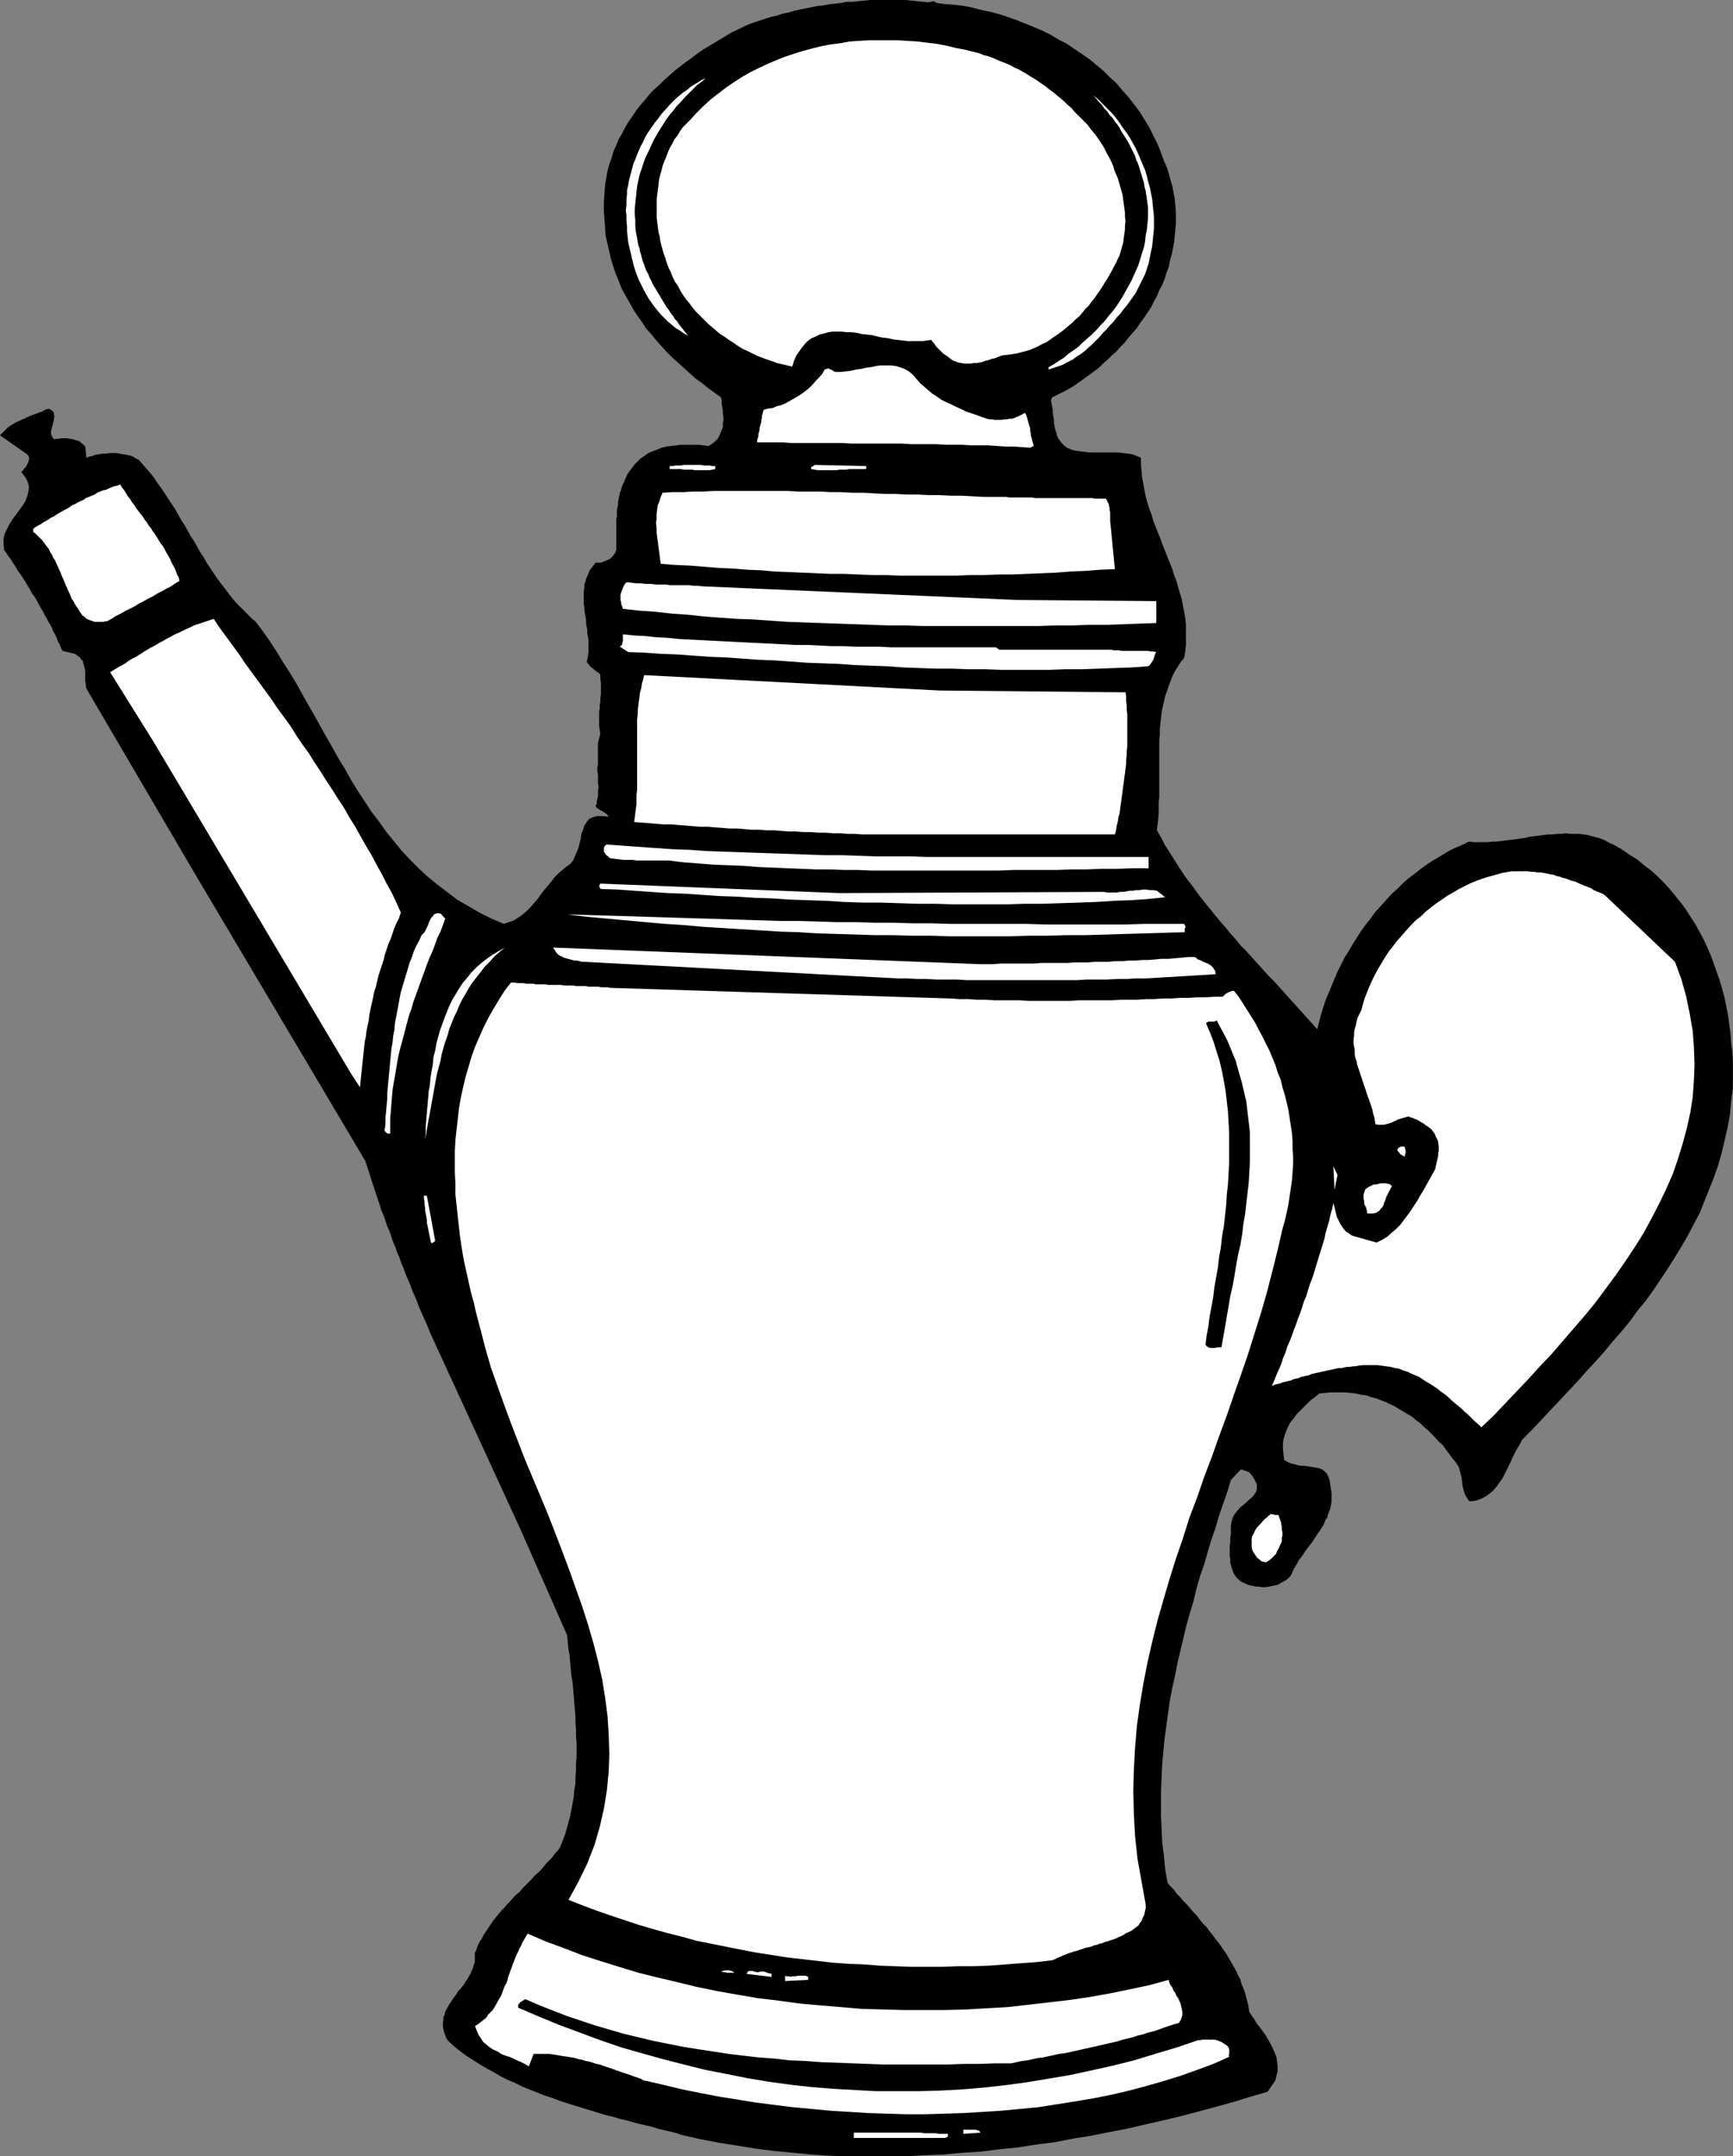 <?xml version="1.0" encoding="UTF-8" standalone="no"?>
<svg
   version="1.0"
   width="125.156mm"
   height="155.668mm"
   id="svg33"
   sodipodi:docname="Coffee Pot 05.wmf"
   xmlns:inkscape="http://www.inkscape.org/namespaces/inkscape"
   xmlns:sodipodi="http://sodipodi.sourceforge.net/DTD/sodipodi-0.dtd"
   xmlns="http://www.w3.org/2000/svg"
   xmlns:svg="http://www.w3.org/2000/svg">
  <rect width="100%" height="100%" fill="#808080" stroke="none"/>
  <sodipodi:namedview
     id="namedview33"
     pagecolor="#ffffff"
     bordercolor="#000000"
     borderopacity="0.25"
     inkscape:showpageshadow="2"
     inkscape:pageopacity="0.0"
     inkscape:pagecheckerboard="0"
     inkscape:deskcolor="#d1d1d1"
     inkscape:document-units="mm" />
  <defs
     id="defs1">
    <pattern
       id="WMFhbasepattern"
       patternUnits="userSpaceOnUse"
       width="6"
       height="6"
       x="0"
       y="0" />
  </defs>
  <path
     style="fill:#000000;fill-opacity:1;fill-rule:evenodd;stroke:none"
     d="m 254.857,0.323 0.808,0.485 2.424,0.323 2.424,0.162 2.586,0.323 2.424,0.485 2.424,0.646 2.424,0.485 2.424,0.646 2.424,0.808 2.263,0.808 2.424,0.97 2.424,0.97 2.263,0.97 2.263,1.131 2.101,1.293 2.263,1.131 2.101,1.454 1.939,1.293 2.101,1.454 1.939,1.616 1.939,1.616 1.778,1.778 1.778,1.616 1.616,1.939 1.616,1.778 1.616,2.101 1.454,1.939 1.293,2.101 1.293,2.101 1.131,2.262 1.131,2.262 0.97,2.424 0.808,2.262 0.808,1.778 0.485,1.616 0.485,1.778 0.485,1.616 0.323,1.778 0.323,1.616 0.162,1.778 0.162,1.778 v 1.616 1.778 l -0.162,1.778 -0.162,1.616 -0.162,1.616 -0.323,1.778 -0.323,1.616 -0.485,1.616 -0.323,1.778 -0.646,1.616 -0.485,1.616 -0.646,1.616 -0.808,1.454 -0.646,1.616 -0.808,1.454 -0.808,1.616 -0.97,1.454 -0.97,1.454 -0.97,1.293 -0.97,1.454 -1.131,1.293 -1.131,1.293 -0.97,1.293 -1.293,1.293 -0.97,1.131 -1.131,0.97 -1.131,1.131 -1.131,0.97 -0.97,0.97 -1.131,0.97 -1.131,0.808 -1.293,0.97 -1.131,0.808 -1.131,0.808 -1.131,0.808 -1.293,0.808 -1.131,0.646 -1.293,0.646 -1.293,0.646 -1.293,0.646 -0.323,0.808 0.162,0.808 0.162,0.97 0.162,0.808 v 0.808 l 0.162,0.97 0.162,0.808 v 0.97 l 0.162,0.808 0.162,0.97 0.323,0.808 0.162,0.808 0.323,0.808 0.485,0.646 0.485,0.646 0.646,0.646 0.808,0.646 1.131,0.485 1.131,0.323 1.293,0.162 1.293,0.162 1.293,0.162 h 1.293 1.293 1.293 1.454 1.293 1.293 l 1.293,0.162 1.293,0.162 1.131,0.162 1.293,0.485 1.131,0.485 v 1.778 l 0.162,1.778 0.162,1.778 0.323,1.778 0.323,1.778 0.323,1.616 0.485,1.778 0.485,1.616 0.646,1.616 0.485,1.778 0.646,1.616 0.646,1.616 0.646,1.616 0.646,1.778 0.646,1.616 0.646,1.616 0.646,1.616 0.646,1.616 0.485,1.616 0.646,1.616 0.485,1.778 0.485,1.616 0.485,1.616 0.323,1.778 0.323,1.616 0.323,1.778 0.162,1.778 v 1.778 1.778 1.778 l -0.162,1.778 -0.323,1.939 -0.97,1.131 -0.808,1.293 -0.808,1.293 -0.646,1.293 -0.485,1.293 -0.485,1.293 -0.485,1.454 -0.485,1.293 -0.323,1.454 -0.323,1.454 -0.323,1.454 -0.162,1.454 -0.162,1.616 -0.162,1.454 v 1.616 l -0.162,1.454 v 1.616 1.454 1.616 1.454 1.616 1.616 1.616 1.454 1.616 1.616 l -0.162,1.454 v 1.616 1.454 l -0.162,1.616 -0.162,1.454 -0.162,1.454 1.131,1.939 0.97,1.939 1.131,1.778 1.131,1.778 1.131,1.778 1.131,1.778 1.293,1.939 1.293,1.616 1.293,1.778 1.293,1.778 1.293,1.616 1.454,1.778 1.293,1.616 1.454,1.778 1.454,1.616 1.293,1.616 1.454,1.616 1.454,1.778 1.616,1.616 1.454,1.616 1.454,1.616 1.454,1.616 1.454,1.616 1.616,1.616 1.454,1.616 1.454,1.616 1.454,1.616 1.616,1.778 1.454,1.616 1.454,1.616 1.454,1.616 1.454,1.616 0.485,-1.939 0.485,-1.939 0.646,-2.101 0.646,-1.939 0.808,-1.939 0.808,-1.939 0.808,-1.939 0.808,-1.939 0.97,-1.939 0.97,-1.939 1.131,-1.778 1.131,-1.939 1.131,-1.778 1.131,-1.778 1.293,-1.778 1.293,-1.616 1.293,-1.778 1.454,-1.616 1.454,-1.616 1.454,-1.616 1.616,-1.454 1.454,-1.454 1.616,-1.454 1.778,-1.293 1.616,-1.293 1.778,-1.293 1.778,-1.131 1.939,-1.131 1.778,-1.131 1.939,-0.97 1.939,-0.808 1.939,-0.97 1.293,0.162 h 1.293 1.293 1.293 l 1.293,-0.162 h 1.131 l 1.293,-0.162 1.293,-0.162 1.293,-0.162 1.293,-0.162 1.293,-0.162 1.131,-0.162 1.293,-0.323 1.293,-0.162 1.293,-0.162 1.293,-0.162 1.131,-0.162 h 1.293 l 1.293,-0.162 h 1.131 l 1.293,-0.162 1.131,0.162 h 1.293 1.131 l 1.293,0.162 1.131,0.162 1.131,0.323 1.293,0.323 1.131,0.323 1.131,0.485 1.131,0.646 1.131,0.485 2.263,1.293 2.101,1.454 2.101,1.293 1.939,1.616 1.939,1.454 1.778,1.616 1.778,1.778 1.616,1.778 1.454,1.778 1.454,1.778 1.454,1.939 1.293,2.101 1.293,1.939 1.131,2.101 1.131,2.101 0.97,2.101 0.97,2.262 0.808,2.262 0.808,2.262 0.808,2.262 0.646,2.262 0.646,2.424 0.485,2.424 0.485,2.424 0.323,2.424 0.323,2.424 0.162,2.424 0.323,2.424 0.162,2.585 v 2.424 2.585 2.424 l -0.485,3.717 -0.323,3.555 -0.646,3.555 -0.808,3.555 -0.808,3.393 -0.97,3.393 -1.131,3.232 -1.293,3.232 -1.293,3.232 -1.293,3.232 -1.616,3.07 -1.616,3.07 -1.778,3.07 -1.778,2.909 -1.939,3.07 -1.939,2.909 -1.939,2.909 -2.101,2.909 -2.263,2.747 -2.101,2.909 -2.263,2.747 -2.424,2.747 -2.263,2.747 -2.424,2.747 -2.424,2.585 -2.424,2.747 -2.586,2.747 -2.424,2.585 -2.586,2.747 -2.424,2.585 -2.586,2.747 -2.586,2.585 -0.646,1.293 -0.808,1.293 -0.646,1.293 -0.646,1.293 -0.646,1.454 -0.646,1.293 -0.646,1.293 -0.646,1.293 -0.808,1.131 -0.808,1.131 -0.97,1.131 -0.97,0.808 -1.131,0.808 -1.293,0.646 -1.293,0.485 -1.616,0.162 -0.485,-0.323 -0.323,-0.646 -0.323,-0.485 -0.323,-0.646 -0.162,-0.485 -0.162,-0.646 -0.162,-0.646 -0.162,-0.646 v -0.646 l -0.162,-0.646 v -0.646 l -0.162,-0.485 -0.162,-0.646 -0.162,-0.646 -0.162,-0.646 -0.162,-0.485 -0.808,-1.293 -0.97,-1.131 -0.808,-1.131 -0.97,-1.293 -0.808,-1.131 -1.131,-0.97 -0.97,-1.131 -0.97,-0.97 -0.97,-0.97 -1.131,-0.97 -0.97,-0.97 -1.131,-0.808 -1.131,-0.97 -1.131,-0.646 -1.293,-0.808 -1.131,-0.646 -1.293,-0.808 -1.131,-0.485 -1.293,-0.646 -1.293,-0.485 -1.293,-0.485 -1.293,-0.323 -1.293,-0.485 -1.454,-0.162 -1.293,-0.323 -1.454,-0.162 -1.454,-0.162 h -1.454 -1.454 -1.454 l -1.454,0.162 -1.454,0.162 -1.131,0.97 -1.131,0.808 -0.97,0.97 -0.97,0.97 -0.97,0.97 -0.97,0.97 -0.808,1.131 -0.808,0.97 -0.646,1.131 -0.485,1.131 -0.485,1.293 -0.323,1.131 -0.162,1.293 v 1.454 l 0.162,1.454 0.162,1.454 0.808,0.485 0.97,0.485 0.97,0.162 0.97,0.323 0.97,0.162 h 0.97 l 0.97,0.162 0.97,0.162 0.97,0.162 0.97,0.162 0.808,0.323 0.646,0.485 0.646,0.646 0.485,0.97 0.323,0.97 0.162,1.293 0.162,0.97 0.162,0.97 v 0.808 0.97 0.808 l -0.162,0.808 -0.162,0.97 -0.323,0.808 -0.323,0.808 -0.162,0.808 -0.485,0.646 -0.323,0.808 -0.323,0.808 -0.485,0.646 -0.485,0.808 -0.485,0.646 -0.485,0.808 -0.485,0.646 -0.485,0.808 -0.485,0.646 -0.646,0.808 -0.485,0.646 -0.485,0.646 -0.485,0.808 -0.485,0.646 -0.646,0.808 -0.323,0.646 -0.485,0.808 -0.485,0.808 -0.323,0.646 -0.323,0.808 -0.485,0.808 -0.485,0.485 -0.646,0.485 -0.808,0.485 -0.646,0.323 -0.808,0.485 -0.808,0.162 -0.808,0.162 -0.808,0.162 -0.97,0.162 h -0.808 l -0.808,-0.162 h -0.808 l -0.808,-0.162 -0.808,-0.162 -0.646,-0.162 -0.646,-0.323 -1.131,-0.485 -0.808,-0.646 -0.646,-0.646 -0.646,-0.97 -0.323,-0.808 -0.323,-0.97 -0.323,-1.131 v -0.97 l -0.162,-1.131 v -1.131 -1.131 l 0.162,-1.293 v -1.131 l 0.162,-1.131 v -0.97 -1.131 l 0.162,-1.131 0.323,-1.131 0.485,-0.97 0.646,-0.808 0.808,-0.97 0.97,-0.808 0.808,-0.646 0.808,-0.808 0.808,-0.646 0.646,-0.808 0.485,-0.808 0.162,-0.97 v -0.808 l -0.485,-1.131 -0.646,-1.131 -1.131,-1.293 h -0.323 l -0.323,-0.162 -0.162,-0.162 h -0.323 l -0.323,-0.162 h -0.162 l -0.323,-0.162 -0.323,0.162 -2.586,2.747 -0.97,3.232 -1.131,3.232 -1.131,3.232 -0.97,3.393 -1.131,3.232 -0.97,3.232 -0.97,3.393 -1.131,3.232 -0.97,3.393 -0.808,3.393 -0.97,3.232 -0.97,3.393 -0.808,3.393 -0.808,3.393 -0.808,3.393 -0.646,3.393 -0.808,3.555 -0.646,3.393 -0.485,3.393 -0.485,3.555 -0.485,3.555 -0.323,3.393 -0.323,3.555 -0.162,3.555 -0.162,3.555 v 3.555 3.555 l 0.162,3.555 0.162,3.555 0.485,3.717 0.323,3.555 0.646,3.717 0.808,0.97 0.97,0.97 0.808,1.131 0.97,0.97 0.808,0.97 0.97,0.97 0.97,1.131 0.808,0.97 0.97,0.97 0.808,1.131 0.808,0.97 0.97,0.97 0.808,1.131 0.808,0.97 0.808,1.131 0.808,0.97 0.808,1.131 0.646,0.97 0.808,1.131 0.646,1.131 0.646,1.131 0.646,1.131 0.646,1.131 0.485,1.131 0.646,1.131 0.323,1.293 0.485,1.131 0.485,1.293 0.323,1.293 0.323,1.131 0.323,1.454 0.162,1.293 0.646,0.97 0.808,1.131 0.646,1.131 0.808,0.97 0.808,1.131 0.808,1.131 0.646,1.131 0.646,1.131 0.646,1.293 0.485,1.131 0.485,1.131 0.162,1.293 0.162,1.293 v 1.293 l -0.323,1.293 -0.323,1.293 -2.101,3.07 -4.525,1.293 -4.687,1.454 -4.687,1.293 -4.848,1.293 -4.848,1.293 -4.687,1.131 -5.01,1.131 -4.848,1.131 -5.01,0.97 -4.848,0.97 -5.01,0.808 -5.01,0.97 -5.01,0.646 -5.171,0.808 -5.01,0.485 -5.01,0.646 -5.171,0.323 -5.171,0.485 -5.01,0.162 -5.171,0.323 h -5.171 -5.171 -5.01 l -5.171,-0.162 -5.171,-0.323 -5.01,-0.485 -5.171,-0.485 -5.01,-0.646 -5.01,-0.808 -5.171,-0.808 -5.01,-0.97 -5.01,-1.131 -1.939,-0.646 -2.101,-0.485 -2.101,-0.485 -2.101,-0.646 -2.101,-0.485 -2.101,-0.485 -2.263,-0.646 -2.101,-0.485 -2.101,-0.646 -2.101,-0.485 -2.101,-0.646 -2.101,-0.646 -2.101,-0.646 -2.101,-0.646 -2.101,-0.646 -1.939,-0.646 -2.101,-0.808 -2.101,-0.646 -1.939,-0.808 -2.101,-0.808 -1.939,-0.808 -1.939,-0.97 -1.939,-0.808 -1.939,-0.97 -1.939,-1.131 -1.778,-0.97 -1.939,-1.131 -1.778,-1.131 -1.778,-1.131 -1.778,-1.293 -1.616,-1.293 -1.616,-1.454 -0.646,-0.808 -0.323,-0.97 -0.323,-0.808 -0.162,-0.808 -0.162,-0.808 v -0.808 l 0.162,-0.808 v -0.808 l 0.323,-0.646 0.162,-0.808 0.323,-0.646 0.485,-0.808 0.323,-0.646 0.485,-0.646 0.485,-0.808 0.485,-0.646 0.485,-0.646 0.485,-0.808 0.646,-0.646 0.485,-0.646 0.485,-0.646 0.485,-0.808 0.485,-0.646 0.323,-0.646 0.485,-0.808 0.323,-0.808 0.323,-0.646 0.162,-0.808 0.323,-0.808 v -0.808 -0.808 -0.808 l 0.485,-1.131 0.323,-0.97 0.485,-0.97 0.646,-0.97 0.485,-0.97 0.646,-0.97 0.646,-0.97 0.646,-0.97 0.646,-0.97 0.808,-0.97 0.646,-0.808 0.808,-0.97 0.808,-0.808 0.808,-0.97 0.808,-0.808 0.808,-0.97 0.808,-0.808 0.97,-0.808 0.808,-0.97 0.808,-0.808 0.808,-0.808 0.808,-0.808 0.808,-0.97 0.97,-0.808 0.808,-0.808 0.808,-0.97 0.646,-0.808 0.808,-0.808 0.808,-0.808 0.646,-0.97 0.808,-0.808 0.646,-0.97 0.646,-1.616 0.646,-1.616 0.485,-1.616 0.485,-1.778 0.485,-1.778 0.323,-1.616 0.323,-1.778 0.323,-1.778 0.162,-1.939 0.323,-1.778 v -1.778 l 0.162,-1.939 v -1.778 l 0.162,-1.939 v -1.778 -1.939 l -0.162,-1.778 v -1.939 l -0.162,-1.939 v -1.778 l -0.162,-1.939 -0.162,-1.778 -0.162,-1.939 -0.162,-1.939 -0.162,-1.778 -0.323,-1.778 -0.162,-1.939 -0.162,-1.778 -0.162,-1.778 -0.323,-1.778 -0.162,-1.778 -0.162,-1.778 -12.606,-28.602 -24.888,-54.133 -0.485,-1.293 -0.646,-1.454 -0.646,-1.454 -0.646,-1.454 -0.646,-1.454 -0.485,-1.454 -0.646,-1.454 -0.646,-1.454 -0.485,-1.454 -0.646,-1.454 -0.646,-1.454 -0.485,-1.454 -0.646,-1.454 -0.485,-1.454 -0.646,-1.454 -0.485,-1.454 -0.646,-1.454 -0.485,-1.454 -0.485,-1.454 -0.646,-1.454 -0.485,-1.454 -0.485,-1.454 -0.646,-1.454 -0.485,-1.616 -0.485,-1.454 -0.485,-1.454 -0.485,-1.454 -0.485,-1.454 -0.485,-1.454 -0.485,-1.616 -0.485,-1.454 -0.485,-1.454 -46.705,-78.695 -29.09,-49.608 -0.323,-0.646 -0.162,-0.646 v -0.646 l -0.162,-0.646 v -0.808 -0.646 -0.646 -0.808 l -0.162,-0.646 -0.162,-0.646 -0.162,-0.646 -0.162,-0.646 -0.485,-0.485 -0.323,-0.485 -0.646,-0.485 -0.646,-0.485 -3.394,-0.808 -0.485,-0.808 -0.323,-0.97 -0.485,-0.808 -0.323,-0.97 -0.485,-0.97 -0.485,-0.808 -0.323,-0.97 -0.485,-0.808 -0.485,-0.808 -0.485,-0.97 -0.485,-0.808 -0.485,-0.97 -0.485,-0.808 -0.485,-0.808 -0.485,-0.97 L 9.858,163.53 9.373,162.722 8.727,161.914 8.242,160.945 7.757,160.137 7.272,159.329 6.788,158.521 6.141,157.551 5.656,156.743 5.01,155.935 4.525,155.127 4.04,154.32 3.394,153.35 2.909,152.542 2.263,151.734 1.778,150.926 1.131,150.118 0.97,148.502 v -1.454 l 0.323,-1.454 0.646,-1.293 0.646,-1.293 0.808,-1.293 0.97,-1.293 0.97,-1.293 0.808,-1.131 0.808,-1.293 0.485,-1.293 0.323,-1.293 0.162,-1.293 -0.323,-1.293 -0.646,-1.293 -1.131,-1.454 0.485,-0.485 0.323,-0.485 0.485,-0.485 0.323,-0.646 0.323,-0.646 0.162,-0.646 v -0.646 L 7.596,124.102 0,118.769 l 0.646,-0.646 0.646,-0.646 0.646,-0.646 0.808,-0.646 0.808,-0.485 0.808,-0.485 0.808,-0.323 0.97,-0.485 0.808,-0.323 0.97,-0.485 0.808,-0.323 0.97,-0.323 0.808,-0.323 0.97,-0.323 0.808,-0.485 0.97,-0.323 0.646,0.323 0.485,0.323 0.323,0.485 v 0.485 l 0.162,0.485 -0.162,0.646 v 0.485 l -0.162,0.485 -0.162,0.646 -0.162,0.646 -0.162,0.646 -0.162,0.485 v 0.646 l 0.162,0.485 0.323,0.646 0.485,0.485 0.485,-0.162 h 0.646 l 0.646,-0.162 h 0.485 0.646 0.646 l 0.485,0.162 h 0.646 l 0.485,0.162 0.485,0.162 0.646,0.162 0.485,0.162 0.323,0.323 0.485,0.323 0.485,0.485 0.323,0.323 0.323,3.07 0.808,-0.323 0.808,-0.162 0.808,-0.323 0.97,-0.162 0.97,-0.162 h 0.97 l 0.97,-0.162 h 0.97 0.97 l 0.808,0.162 0.97,0.162 0.97,0.162 0.808,0.162 0.97,0.323 0.646,0.485 0.808,0.323 1.131,1.293 1.131,1.293 1.131,1.293 0.97,1.293 0.97,1.454 0.97,1.293 0.97,1.454 0.808,1.293 0.97,1.454 0.97,1.454 0.808,1.454 0.808,1.454 0.97,1.454 0.808,1.454 0.808,1.454 0.97,1.454 0.808,1.454 0.808,1.454 0.97,1.454 0.808,1.454 0.97,1.454 0.97,1.454 0.97,1.454 0.97,1.293 1.131,1.454 0.97,1.293 1.131,1.454 1.131,1.293 1.293,1.293 1.293,1.293 1.293,1.293 1.293,1.131 1.939,2.585 1.939,2.747 1.778,2.747 1.778,2.909 1.778,2.747 1.778,2.909 1.616,2.909 1.616,2.909 1.778,3.07 1.616,2.909 1.616,2.909 1.778,3.07 1.616,2.909 1.778,2.909 1.616,2.909 1.778,2.909 1.939,2.909 1.778,2.747 2.101,2.747 1.939,2.747 2.101,2.585 2.101,2.585 2.263,2.424 2.424,2.424 2.424,2.262 2.586,2.101 2.747,2.101 2.747,2.101 3.071,1.778 3.071,1.778 3.232,1.616 3.394,1.454 1.454,-0.485 1.293,-0.485 1.293,-0.808 1.131,-0.808 1.131,-0.97 0.97,-0.97 0.97,-1.131 0.97,-1.131 0.808,-1.131 0.97,-1.293 0.97,-1.131 0.97,-1.131 0.808,-1.131 1.131,-1.131 1.131,-0.97 1.131,-0.97 0.97,-0.646 0.808,-0.97 0.485,-1.131 0.485,-1.131 0.485,-1.131 0.323,-1.293 0.323,-1.293 0.162,-1.293 0.485,-1.131 0.323,-1.131 0.646,-0.97 0.646,-0.808 0.97,-0.485 1.131,-0.323 h 1.454 l 1.778,0.162 -0.162,-0.323 -0.485,-0.485 -0.485,-0.323 -0.485,-0.323 -0.646,-0.323 -0.485,-0.323 -0.485,-0.323 -0.323,-0.485 0.323,-0.646 v -0.646 l 0.162,-0.646 0.162,-0.646 v -0.485 -0.646 -0.646 l 0.162,-0.485 v -0.646 l -0.162,-0.646 v -0.646 -0.646 -0.646 -0.646 l -0.162,-0.646 v -0.646 -0.646 l 0.162,-0.646 v -0.646 -0.646 -0.485 -0.646 -0.646 -0.646 -0.485 -0.646 -0.485 -0.646 l 0.162,-0.646 0.162,-0.485 0.162,-0.646 0.162,-0.646 -0.162,-0.97 -0.162,-1.131 v -0.97 -0.97 -0.97 -0.97 l 0.162,-0.97 v -0.97 l 0.162,-0.808 v -0.97 l 0.162,-0.97 v -1.131 -0.97 -1.131 l -0.162,-1.131 v -1.131 l -0.485,-0.485 -0.485,-0.323 -0.485,-0.323 -0.485,-0.485 -0.485,-0.323 -0.485,-0.485 -0.323,-0.485 -0.485,-0.485 0.162,-0.808 0.162,-0.808 0.162,-0.97 v -0.808 -0.808 -0.97 -0.97 l -0.162,-0.808 -0.162,-0.97 v -0.808 l -0.162,-0.97 -0.162,-0.808 v -0.97 l -0.162,-0.97 -0.162,-0.808 -0.162,-0.97 v -0.808 l -0.162,-0.97 v -0.808 -0.808 -0.97 -0.808 l 0.162,-0.808 v -0.97 l 0.323,-0.808 0.162,-0.808 0.323,-0.646 0.323,-0.808 0.323,-0.808 0.485,-0.646 0.646,-0.808 0.485,-0.646 h 0.485 0.485 0.485 l 0.485,-0.162 0.323,-0.162 0.485,-0.162 0.323,-0.162 0.323,-0.162 0.485,-0.162 0.323,-0.323 0.323,-0.323 0.323,-0.323 0.162,-0.323 0.323,-0.323 0.162,-0.485 0.162,-0.323 v -0.808 -0.646 -0.808 -0.808 -0.646 -0.808 -0.808 -0.808 -0.808 -0.808 -0.808 l 0.162,-0.646 v -0.808 -0.808 l 0.162,-0.808 0.162,-0.808 v -0.808 l 0.162,-0.808 0.162,-0.808 0.162,-0.808 0.323,-0.646 0.162,-0.808 0.323,-0.808 0.323,-0.646 0.323,-0.808 0.323,-0.646 0.323,-0.808 0.485,-0.646 0.485,-0.646 0.485,-0.646 0.485,-0.646 0.646,-0.646 0.97,-0.97 0.97,-0.646 1.131,-0.808 1.131,-0.485 1.293,-0.485 1.131,-0.485 1.293,-0.323 1.293,-0.162 1.293,-0.162 1.293,-0.162 h 1.293 1.293 1.293 1.293 l 1.293,0.162 1.293,0.162 0.97,-0.646 0.808,-0.646 0.646,-0.646 0.485,-0.808 0.323,-0.808 0.323,-0.808 0.323,-0.808 v -0.97 l 0.162,-0.808 v -0.97 l -0.162,-0.97 v -0.808 l -0.162,-0.97 -0.162,-0.97 v -0.808 l -0.162,-0.808 -1.778,-1.293 -1.778,-1.293 -1.616,-1.293 -1.778,-1.293 -1.616,-1.454 -1.616,-1.454 -1.616,-1.454 -1.616,-1.454 -1.454,-1.454 -1.454,-1.616 -1.454,-1.616 -1.293,-1.616 -1.454,-1.616 -1.131,-1.778 -1.293,-1.778 -1.131,-1.778 -0.97,-1.778 -1.131,-1.939 -0.97,-1.778 -0.808,-2.101 -0.808,-1.939 -0.646,-1.939 -0.646,-2.101 -0.485,-2.101 -0.485,-2.101 -0.485,-2.101 -0.162,-2.262 -0.162,-2.262 -0.162,-2.262 v -2.262 l 0.162,-2.424 0.162,-2.424 0.323,-1.778 0.323,-1.939 0.485,-1.778 0.646,-1.778 0.485,-1.778 0.808,-1.778 0.646,-1.616 0.97,-1.616 0.808,-1.616 0.97,-1.616 1.131,-1.616 0.97,-1.454 1.131,-1.454 1.293,-1.454 1.131,-1.454 1.293,-1.293 1.454,-1.293 1.293,-1.293 1.454,-1.293 1.454,-1.293 1.454,-1.131 1.454,-1.131 1.616,-1.131 1.454,-1.131 1.616,-1.131 1.616,-0.97 1.616,-0.97 1.616,-0.97 1.616,-0.97 1.616,-0.97 1.778,-0.808 1.616,-0.808 1.454,-0.646 1.454,-0.485 1.454,-0.485 1.454,-0.485 1.616,-0.485 1.454,-0.323 1.454,-0.485 1.616,-0.323 1.616,-0.485 1.454,-0.323 1.616,-0.323 1.616,-0.323 1.616,-0.323 1.616,-0.162 1.616,-0.323 1.616,-0.162 1.454,-0.162 1.616,-0.323 h 1.616 L 234.333,0.323 235.949,0.162 237.565,0 h 1.616 1.616 1.616 1.616 1.616 1.616 l 1.454,0.162 1.616,0.162 1.616,0.162 1.454,0.162 z"
     id="path1" />
  <path
     style="fill:#ffffff;fill-opacity:1;fill-rule:evenodd;stroke:none"
     d="m 299.3,37.166 0.646,0.97 0.646,0.97 0.646,0.97 0.485,0.97 0.485,0.97 0.646,1.131 0.485,0.97 0.485,1.131 0.323,1.131 0.485,1.131 0.485,1.131 0.323,1.131 0.323,1.131 0.323,1.131 0.323,1.131 0.162,1.293 0.162,1.131 0.162,1.131 0.162,1.293 v 1.131 l 0.162,1.131 -0.162,1.293 v 1.131 l -0.162,1.131 -0.162,1.131 -0.162,1.293 -0.323,1.131 -0.323,1.131 -0.323,1.131 -0.485,0.97 -0.485,1.131 -0.646,1.131 -0.485,0.97 -0.646,1.131 -0.646,1.131 -0.646,0.97 -0.646,1.131 -0.646,0.97 -0.808,1.131 -0.646,0.97 -0.808,0.97 -0.808,1.131 -0.97,0.97 -0.808,0.97 -0.808,0.97 -0.97,0.808 -0.97,0.97 -0.97,0.808 -0.97,0.808 -0.97,0.808 -1.131,0.808 -0.97,0.646 -1.131,0.808 -0.97,0.646 -1.131,0.485 -1.131,0.646 -1.131,0.485 -1.131,0.485 -1.131,0.323 -1.293,0.323 -1.131,0.323 -1.131,0.162 -1.293,0.162 -1.293,0.162 -0.646,0.162 -0.808,0.323 -0.808,0.323 -0.808,0.162 -0.808,0.323 -0.808,0.162 -0.808,0.323 -0.808,0.162 -0.808,0.162 h -0.97 l -0.808,0.162 h -0.808 -0.808 l -0.97,-0.162 -0.808,-0.162 -0.808,-0.323 -0.485,-0.162 -0.485,-0.323 -0.485,-0.323 -0.323,-0.323 -0.485,-0.323 -0.485,-0.323 -0.485,-0.323 -0.323,-0.323 -0.485,-0.485 -0.323,-0.323 -0.485,-0.485 -0.323,-0.323 -0.323,-0.485 -0.323,-0.485 -0.323,-0.323 -0.323,-0.485 -1.293,0.162 -1.131,0.162 h -1.293 -1.454 -1.293 l -1.293,-0.162 -1.454,-0.162 -1.293,-0.162 -1.454,-0.323 -1.454,-0.162 -1.454,-0.323 -1.293,-0.323 -1.454,-0.162 -1.454,-0.162 -1.293,-0.323 -1.454,-0.162 h -1.293 l -1.293,-0.162 h -1.293 -1.293 l -1.131,0.162 -1.131,0.323 -1.293,0.323 -0.97,0.485 -1.131,0.485 -0.97,0.646 -0.808,0.808 -0.808,0.97 -0.808,1.131 -0.808,1.131 -0.646,1.454 -0.485,1.616 -1.454,-0.323 -1.293,-0.323 -1.454,-0.323 -1.293,-0.485 -1.454,-0.485 -1.293,-0.485 -1.293,-0.485 -1.293,-0.646 -1.293,-0.646 -1.454,-0.646 -1.293,-0.808 -1.131,-0.808 -1.293,-0.808 -1.131,-0.808 -1.293,-0.808 -1.131,-0.97 -1.131,-0.97 -1.131,-0.97 -0.97,-0.97 -1.131,-1.131 -0.97,-0.97 -0.97,-1.131 -0.808,-1.131 -0.97,-1.131 -0.808,-1.131 -0.808,-1.293 -0.646,-1.293 -0.808,-1.131 -0.646,-1.293 -0.485,-1.293 -0.646,-1.293 -0.485,-1.293 -0.323,-1.131 -0.485,-1.293 -0.323,-1.131 -0.323,-1.131 -0.323,-1.293 -0.162,-1.293 -0.323,-1.131 -0.162,-1.293 -0.162,-1.293 -0.162,-1.293 v -1.293 -1.293 -1.293 -1.293 l 0.162,-1.293 0.162,-1.293 0.162,-1.293 0.162,-1.454 0.323,-1.293 0.323,-1.131 0.323,-1.293 0.485,-1.293 0.485,-1.131 0.485,-1.293 0.485,-1.131 0.646,-1.131 0.646,-1.293 0.808,-0.97 0.646,-1.131 0.808,-1.131 0.97,-0.97 0.97,-0.97 1.778,-1.939 1.939,-1.939 1.939,-1.778 2.101,-1.616 2.101,-1.616 2.101,-1.454 2.263,-1.454 2.263,-1.293 2.263,-1.131 2.424,-1.131 2.263,-0.97 2.424,-0.97 2.424,-0.808 2.586,-0.808 2.424,-0.646 2.586,-0.646 2.586,-0.485 2.586,-0.323 2.586,-0.485 2.586,-0.162 2.586,-0.162 h 2.747 2.586 2.586 l 2.586,0.162 2.747,0.162 2.586,0.323 2.747,0.323 2.586,0.485 2.586,0.646 2.586,0.485 2.586,0.646 1.293,0.323 1.131,0.485 1.293,0.323 1.293,0.485 1.131,0.485 1.131,0.485 1.293,0.485 1.131,0.485 1.131,0.646 1.131,0.485 1.131,0.646 1.131,0.646 0.97,0.646 1.131,0.646 0.97,0.646 1.131,0.808 0.97,0.646 0.97,0.808 1.131,0.808 0.97,0.808 0.97,0.808 0.97,0.808 0.97,0.97 0.97,0.808 0.808,0.97 0.97,0.97 0.97,0.97 0.808,0.808 0.97,0.97 0.808,1.131 0.808,0.97 z"
     id="path2" />
  <path
     style="fill:#ffffff;fill-opacity:1;fill-rule:evenodd;stroke:none"
     d="m 192.638,21.33 -1.131,0.97 -1.293,0.97 -1.131,1.131 -1.131,1.131 -1.131,1.131 -0.97,1.131 -1.131,1.131 -0.97,1.293 -0.97,1.131 -0.97,1.293 -0.808,1.293 -0.808,1.293 -0.808,1.293 -0.808,1.454 -0.646,1.293 -0.646,1.454 -0.646,1.293 -0.646,1.454 -0.485,1.454 -0.485,1.454 -0.485,1.454 -0.323,1.454 -0.323,1.616 -0.162,1.454 -0.162,1.616 -0.162,1.454 -0.162,1.616 v 1.616 l 0.162,1.454 v 1.616 l 0.162,1.616 0.323,1.616 0.162,0.97 0.162,0.97 0.323,0.808 0.162,0.97 0.323,0.97 0.162,0.808 0.323,0.97 0.323,0.808 0.323,0.97 0.323,0.808 0.485,0.808 0.323,0.97 0.485,0.808 0.323,0.808 0.485,0.808 0.485,0.808 0.485,0.808 0.485,0.808 0.485,0.808 0.485,0.808 0.485,0.808 0.485,0.808 0.646,0.808 0.485,0.808 0.646,0.808 0.485,0.808 0.646,0.646 0.485,0.808 0.646,0.808 0.646,0.808 0.646,0.808 0.485,0.646 -1.131,-0.646 -1.131,-0.808 -1.131,-0.646 -1.131,-0.97 -0.97,-0.808 -0.97,-0.97 -0.97,-0.97 -0.808,-0.97 -0.808,-0.97 -0.808,-1.131 -0.808,-1.131 -0.646,-1.131 -0.646,-1.131 -0.646,-1.293 -0.646,-1.293 -0.485,-1.131 -0.485,-1.293 -0.485,-1.454 -0.323,-1.293 -0.323,-1.293 -0.323,-1.454 -0.323,-1.293 -0.323,-1.454 -0.162,-1.454 -0.162,-1.454 v -1.454 l -0.162,-1.454 v -1.454 l -0.162,-1.454 0.162,-1.454 v -1.454 l 0.162,-1.454 v -1.131 l 0.323,-1.293 0.162,-1.131 0.323,-1.293 0.323,-1.131 0.323,-1.293 0.323,-1.131 0.485,-1.131 0.485,-1.293 0.485,-1.131 0.485,-1.131 0.646,-1.131 0.485,-1.131 0.646,-1.131 0.646,-0.97 0.808,-1.131 0.646,-0.97 0.808,-0.97 0.808,-1.131 0.808,-0.97 0.808,-0.808 0.808,-0.97 0.97,-0.97 0.808,-0.808 0.97,-0.808 0.97,-0.808 0.97,-0.646 0.97,-0.808 0.97,-0.646 1.131,-0.646 0.97,-0.646 z"
     id="path3" />
  <path
     style="fill:#ffffff;fill-opacity:1;fill-rule:evenodd;stroke:none"
     d="m 313.037,73.362 -0.485,1.454 -0.646,1.293 -0.646,1.293 -0.646,1.293 -0.646,1.293 -0.808,1.131 -0.808,1.131 -0.808,1.131 -0.97,1.131 -0.808,1.131 -0.97,0.97 -0.808,1.131 -0.97,0.97 -0.97,1.131 -0.97,0.97 -0.808,0.97 -0.808,0.808 -0.808,0.808 -0.808,0.808 -0.808,0.646 -0.808,0.808 -0.808,0.646 -0.97,0.646 -0.808,0.485 -0.808,0.646 -0.97,0.485 -0.97,0.485 -0.808,0.485 -0.97,0.323 -0.97,0.323 -0.97,0.323 -0.97,0.323 v -0.646 l 1.454,-0.808 1.454,-0.97 1.293,-0.808 1.293,-1.131 1.454,-0.97 1.293,-0.97 1.131,-1.131 1.293,-1.131 1.293,-1.131 1.131,-1.131 1.131,-1.293 1.131,-1.131 0.97,-1.293 1.131,-1.293 0.97,-1.293 0.97,-1.454 0.808,-1.293 0.808,-1.454 0.808,-1.454 0.808,-1.454 0.646,-1.454 0.646,-1.454 0.646,-1.454 0.485,-1.616 0.485,-1.616 0.485,-1.454 0.323,-1.616 0.162,-1.616 0.323,-1.616 0.162,-1.616 0.162,-1.778 v -1.616 -1.131 l -0.162,-1.131 -0.162,-1.131 -0.162,-1.131 -0.162,-1.131 -0.323,-1.131 -0.162,-1.131 -0.323,-0.97 -0.323,-1.131 -0.323,-0.97 -0.323,-1.131 -0.323,-0.97 -0.485,-0.97 -0.323,-1.131 -0.485,-0.97 -0.485,-0.97 -0.485,-0.97 -0.485,-0.97 -0.646,-0.97 -0.485,-0.808 -0.646,-0.97 -0.485,-0.97 -0.646,-0.97 -0.646,-0.808 -0.646,-0.97 -0.808,-0.808 -0.646,-0.97 -0.808,-0.808 -0.646,-0.97 -0.808,-0.808 -0.808,-0.97 -0.646,-0.808 1.293,1.131 1.131,1.131 1.293,1.293 1.131,1.131 1.131,1.293 0.97,1.293 0.97,1.454 0.97,1.293 0.97,1.454 0.808,1.454 0.808,1.454 0.646,1.454 0.646,1.454 0.646,1.616 0.646,1.454 0.485,1.616 0.323,1.454 0.485,1.616 0.323,1.616 0.323,1.616 0.162,1.616 0.162,1.616 0.162,1.616 v 1.616 1.616 l -0.162,1.616 -0.162,1.616 -0.162,1.616 -0.323,1.454 -0.323,1.616 -0.323,1.616 z"
     id="path4" />
  <path
     style="fill:#ffffff;fill-opacity:1;fill-rule:evenodd;stroke:none"
     d="m 249.201,102.287 0.97,1.131 0.97,1.131 1.131,0.97 1.131,0.97 1.131,0.97 1.293,0.808 1.131,0.808 1.293,0.646 1.454,0.646 1.293,0.646 1.454,0.646 1.293,0.646 1.454,0.485 1.454,0.485 1.293,0.485 1.454,0.485 0.646,0.162 h 0.646 l 0.808,0.162 h 0.646 0.646 0.646 l 0.808,-0.162 h 0.646 l 0.646,-0.162 h 0.646 l 0.646,-0.162 0.646,-0.323 0.485,-0.162 0.646,-0.323 0.646,-0.323 0.485,-0.323 0.323,0.485 0.162,0.485 0.162,0.485 0.162,0.646 0.162,0.485 0.162,0.646 0.162,0.485 0.162,0.646 v 0.646 l 0.162,0.485 v 0.646 l 0.162,0.485 0.162,0.646 0.162,0.646 0.162,0.485 0.162,0.646 -0.97,0.485 -2.263,-0.162 -2.424,-0.162 h -2.263 l -2.263,-0.162 -2.263,-0.162 h -2.424 -2.263 l -2.424,-0.162 h -2.263 -2.263 l -2.424,-0.162 h -2.263 -2.424 -2.263 l -2.424,-0.162 h -2.263 -2.263 -2.424 -2.263 -2.424 -2.263 l -2.424,-0.162 h -2.263 -2.424 -2.263 -2.424 -2.263 -2.424 l -2.263,-0.162 h -2.263 -2.424 -2.263 v -0.646 l 0.162,-0.485 0.162,-0.646 v -0.485 l 0.162,-0.485 0.162,-0.646 v -0.485 l 0.162,-0.646 0.162,-0.485 0.162,-0.646 v -0.485 l 0.162,-0.485 v -0.646 l 0.162,-0.485 0.162,-0.646 0.162,-0.485 1.131,-0.323 1.293,-0.162 1.131,-0.485 1.293,-0.323 1.131,-0.485 1.131,-0.646 1.131,-0.646 1.131,-0.646 0.97,-0.646 1.131,-0.808 0.97,-0.808 0.97,-0.97 0.808,-0.97 0.97,-0.97 0.808,-0.97 0.646,-1.131 0.485,-0.162 0.485,-0.162 0.323,0.162 0.323,0.162 0.485,0.162 0.323,0.323 0.485,0.162 h 0.485 1.131 l 1.454,-0.162 1.293,-0.162 1.293,-0.323 1.293,-0.162 1.454,-0.323 1.293,-0.162 1.454,-0.323 1.293,-0.162 h 1.293 1.454 l 1.293,0.162 1.131,0.323 1.293,0.485 1.131,0.646 z"
     id="path5" />
  <path
     style="fill:#ffffff;fill-opacity:1;fill-rule:evenodd;stroke:none"
     d="m 195.224,127.172 v 0.808 l -0.808,0.162 -0.808,0.162 h -0.646 -0.808 -0.808 -0.808 -0.808 l -0.808,-0.162 h -0.808 -0.646 -0.808 l -0.808,-0.162 h -0.808 -0.808 -0.646 -0.808 v -0.808 h 0.808 l 0.808,-0.162 h 0.646 0.808 l 0.808,-0.162 h 0.808 0.808 0.808 0.808 0.646 0.808 l 0.808,0.162 h 0.808 0.808 l 0.646,0.162 z"
     id="path6" />
  <path
     style="fill:#ffffff;fill-opacity:1;fill-rule:evenodd;stroke:none"
     d="m 236.434,127.98 h -0.97 -0.808 -0.808 -0.97 -0.97 l -0.97,0.162 h -0.808 -0.97 l -0.97,0.162 h -0.97 -0.97 -0.97 -0.97 -0.97 l -0.97,-0.162 -0.97,-0.162 v -0.323 -0.162 l 0.162,-0.162 h 0.162 l 0.162,-0.162 h 0.162 l 0.162,-0.162 0.162,-0.162 14.06,0.323 z"
     id="path7" />
  <path
     style="fill:#ffffff;fill-opacity:1;fill-rule:evenodd;stroke:none"
     d="m 48.968,158.521 -1.131,0.646 -1.131,0.808 -1.293,0.646 -1.131,0.646 -1.293,0.646 -1.293,0.808 -1.293,0.646 -1.131,0.646 -1.293,0.646 -1.293,0.808 -1.293,0.646 -1.293,0.646 -1.131,0.646 -1.293,0.646 -1.293,0.808 -1.131,0.646 h -0.485 l -0.485,0.162 H 27.797 27.312 26.827 26.342 25.857 l -0.485,-0.162 -0.485,-0.162 -0.485,-0.162 -0.323,-0.162 -0.485,-0.162 -0.323,-0.323 -0.323,-0.323 -0.485,-0.323 -0.323,-0.485 -0.485,-0.646 -0.323,-0.646 -0.485,-0.646 -0.485,-0.808 -0.323,-0.646 -0.485,-0.646 -0.323,-0.808 -0.323,-0.808 -0.323,-0.646 -0.323,-0.808 -0.323,-0.646 -0.323,-0.808 -0.323,-0.808 -0.323,-0.646 -0.323,-0.808 -0.323,-0.808 -0.323,-0.646 -0.323,-0.808 -0.323,-0.646 -0.323,-0.808 -0.485,-0.646 -0.323,-0.808 -0.485,-0.646 -0.323,-0.808 -0.485,-0.646 -0.485,-0.646 -0.485,-0.646 -0.485,-0.646 -0.646,-0.646 -0.485,-0.485 -0.646,-0.646 -0.646,-0.485 v -0.808 l 0.646,-0.485 0.808,-0.485 0.646,-0.323 0.646,-0.485 0.646,-0.323 0.808,-0.485 0.646,-0.485 0.808,-0.323 0.646,-0.485 0.808,-0.485 0.646,-0.323 0.808,-0.485 0.646,-0.323 0.808,-0.485 0.646,-0.485 0.808,-0.323 0.808,-0.485 0.646,-0.323 0.808,-0.323 0.646,-0.485 0.808,-0.323 0.808,-0.323 0.808,-0.323 0.646,-0.485 0.808,-0.323 0.808,-0.323 0.808,-0.162 0.646,-0.323 0.808,-0.323 0.808,-0.323 0.808,-0.162 0.808,-0.323 0.485,0.808 0.646,0.808 0.485,0.808 0.485,0.808 0.646,0.808 0.485,0.808 0.646,0.808 0.485,0.808 0.485,0.646 0.646,0.808 0.646,0.808 0.485,0.808 0.646,0.808 0.485,0.808 0.646,0.808 0.485,0.808 0.646,0.808 0.485,0.808 0.485,0.808 0.485,0.808 0.646,0.808 0.485,0.808 0.485,0.97 0.485,0.808 0.485,0.808 0.323,0.808 0.485,0.97 0.485,0.808 0.323,0.808 0.323,0.97 0.485,0.808 z"
     id="path8" />
  <path
     style="fill:#ffffff;fill-opacity:1;fill-rule:evenodd;stroke:none"
     d="m 301.886,136.06 0.162,0.323 0.162,0.323 0.162,0.323 0.162,0.323 0.162,0.323 v 0.485 l 0.162,0.323 v 0.323 0.485 l 0.162,0.323 v 0.485 0.323 0.485 0.323 0.485 0.323 l 1.293,13.25 -4.04,0.162 -4.04,0.323 -4.04,0.162 -4.04,0.323 -3.879,0.162 -4.04,0.162 -3.879,0.162 h -3.879 l -3.879,0.162 h -3.879 l -3.717,0.162 h -3.879 -3.879 -3.717 -3.879 l -3.717,-0.162 h -3.879 l -3.717,-0.162 -3.717,-0.162 h -3.879 l -3.717,-0.162 -3.879,-0.162 -3.717,-0.162 -3.879,-0.162 -3.717,-0.323 -3.879,-0.162 -3.879,-0.323 -3.879,-0.162 -3.879,-0.323 -4.04,-0.323 -3.879,-0.162 -4.04,-0.323 -0.162,-1.131 -0.162,-1.293 -0.162,-1.131 -0.162,-1.293 -0.162,-1.293 -0.162,-1.131 -0.162,-1.293 v -1.293 l -0.162,-1.293 0.162,-1.293 v -1.131 l 0.162,-1.293 0.162,-1.131 0.485,-1.131 0.323,-1.131 0.485,-1.131 2.747,-0.162 h 2.909 l 2.747,-0.162 h 2.747 l 2.909,-0.162 h 2.747 2.909 2.909 2.909 2.747 2.909 2.909 l 2.909,0.162 h 2.909 3.071 l 2.909,0.162 h 2.909 l 2.909,0.162 h 3.071 l 2.909,0.162 3.071,0.162 h 2.909 l 3.071,0.162 h 2.909 l 3.071,0.162 h 2.909 l 3.071,0.162 h 3.071 l 2.909,0.162 3.071,0.162 h 3.071 2.909 l 0.97,0.162 h 0.808 0.808 0.97 0.808 0.97 0.808 0.97 l 0.808,0.162 h 0.97 0.97 0.808 0.97 0.808 0.97 0.97 0.808 0.97 0.808 0.808 0.97 0.808 0.808 0.808 0.808 0.808 0.808 l 0.808,0.162 h 0.646 0.808 0.646 z"
     id="path9" />
  <path
     style="fill:#ffffff;fill-opacity:1;fill-rule:evenodd;stroke:none"
     d="m 191.668,159.975 85.814,3.717 38.14,0.323 v 5.979 l -4.525,0.162 -4.525,0.162 -4.525,0.162 h -4.525 l -4.687,0.162 h -4.525 l -4.525,0.162 h -4.687 -4.525 -4.525 -4.687 -4.525 -4.687 -4.525 l -4.687,-0.162 h -4.525 l -4.687,-0.162 -4.525,-0.162 -4.525,-0.162 -4.687,-0.162 -4.525,-0.162 -4.525,-0.162 -4.687,-0.323 -4.525,-0.323 -4.525,-0.162 -4.525,-0.323 -4.363,-0.323 -4.525,-0.485 -4.525,-0.323 -4.363,-0.485 -4.525,-0.323 -4.363,-0.485 -0.162,-0.485 -0.162,-0.485 -0.162,-0.485 v -0.485 l -0.162,-0.323 v -0.646 -0.485 -0.485 l 0.162,-0.485 0.162,-0.485 0.162,-0.485 0.162,-0.323 0.162,-0.485 0.323,-0.485 0.162,-0.323 0.485,-0.323 1.293,0.162 1.293,0.162 h 1.293 l 1.293,0.162 h 1.454 l 1.293,0.162 h 1.293 1.293 l 1.293,0.162 h 1.293 1.293 1.293 1.131 l 1.293,0.162 h 1.131 z"
     id="path10" />
  <path
     style="fill:#ffffff;fill-opacity:1;fill-rule:evenodd;stroke:none"
     d="m 58.341,168.863 1.616,2.424 1.778,2.424 1.778,2.424 1.778,2.424 1.616,2.424 1.778,2.424 1.778,2.424 1.778,2.424 1.778,2.424 1.616,2.424 1.778,2.424 1.778,2.424 1.616,2.585 1.616,2.424 1.778,2.424 1.616,2.585 1.616,2.424 1.616,2.585 1.616,2.424 1.616,2.585 1.616,2.424 1.454,2.585 1.616,2.585 1.454,2.585 1.454,2.585 1.454,2.424 1.454,2.747 1.454,2.585 1.293,2.585 1.454,2.585 1.293,2.747 1.131,2.585 -0.485,1.454 -0.646,1.293 -0.646,1.454 -0.485,1.454 -0.485,1.454 -0.646,1.454 -0.485,1.454 -0.485,1.454 -0.323,1.454 -0.485,1.454 -0.485,1.454 -0.485,1.454 -0.323,1.454 -0.323,1.454 -0.485,1.454 -0.323,1.616 -0.323,1.454 -0.323,1.454 -0.323,1.616 -0.162,1.454 -0.323,1.454 -0.323,1.616 -0.162,1.454 -0.323,1.454 -0.162,1.616 -0.162,1.454 -0.162,1.616 -0.162,1.454 -0.162,1.616 -0.162,1.454 -0.162,1.616 -0.162,1.616 -2.424,-3.717 -53.977,-90.653 -11.797,-18.906 0.808,-0.485 0.808,-0.485 0.808,-0.485 0.97,-0.485 0.808,-0.485 0.808,-0.646 0.808,-0.485 0.97,-0.485 0.808,-0.485 0.808,-0.485 0.97,-0.646 0.808,-0.485 0.808,-0.485 0.97,-0.485 0.808,-0.485 0.808,-0.485 0.97,-0.485 0.808,-0.485 0.97,-0.485 0.808,-0.485 0.97,-0.485 0.808,-0.323 0.97,-0.485 0.97,-0.485 0.808,-0.323 0.97,-0.485 0.808,-0.323 0.97,-0.323 0.97,-0.323 0.97,-0.323 0.97,-0.323 z"
     id="path11" />
  <path
     style="fill:#ffffff;fill-opacity:1;fill-rule:evenodd;stroke:none"
     d="m 271.826,176.619 0.97,0.646 h 30.383 l 0.808,0.162 h 0.646 0.646 l 0.808,0.162 h 0.808 0.808 0.808 0.808 0.808 0.808 0.808 0.808 0.808 l 0.646,0.162 h 0.808 l 0.808,0.162 -0.323,0.485 -0.162,0.485 -0.162,0.646 -0.162,0.485 -0.323,0.485 -0.323,0.485 -0.323,0.485 -0.485,0.323 -4.525,0.323 -4.525,0.162 -4.363,0.162 -4.525,0.162 h -4.525 l -4.363,0.162 h -4.525 -4.363 -4.525 l -4.363,-0.162 h -4.525 l -4.363,-0.162 h -4.363 l -4.525,-0.162 -4.363,-0.162 -4.363,-0.323 -4.525,-0.162 -4.363,-0.162 -4.363,-0.323 -4.525,-0.162 -4.363,-0.162 -4.363,-0.323 -4.525,-0.323 -4.363,-0.162 -4.363,-0.323 -4.525,-0.323 -4.363,-0.162 -4.363,-0.323 -4.525,-0.323 -4.363,-0.162 -4.525,-0.323 -4.363,-0.162 -2.263,-1.454 0.323,-0.323 0.323,-0.323 v -0.485 l 0.162,-0.323 v -0.485 -0.485 -0.485 -0.485 l 3.071,0.323 3.071,0.162 3.071,0.323 3.071,0.162 3.071,0.323 3.232,0.162 3.071,0.162 3.232,0.162 3.232,0.162 3.071,0.162 3.232,0.162 3.232,0.162 3.232,0.162 3.232,0.162 3.232,0.162 h 3.232 l 3.232,0.162 3.232,0.162 h 3.232 l 3.232,0.162 h 3.394 3.232 l 3.071,0.162 h 3.232 3.232 3.232 3.232 3.232 3.071 3.071 3.232 z"
     id="path12" />
  <path
     style="fill:#ffffff;fill-opacity:1;fill-rule:evenodd;stroke:none"
     d="m 307.219,188.9 0.162,1.131 v 1.293 l 0.162,1.131 v 1.293 l 0.162,1.131 v 1.293 1.293 1.131 1.293 1.293 1.131 1.293 l -0.162,1.293 v 1.131 l -0.162,1.293 v 1.131 l -0.162,1.293 -0.162,1.293 -0.162,1.131 -0.162,1.293 -0.162,1.131 -0.162,1.293 -0.162,1.131 -0.162,1.293 -0.162,1.131 -0.162,1.131 -0.162,1.293 -0.323,1.131 -0.162,1.131 -0.323,1.293 -0.162,1.131 -0.323,1.131 h -66.906 -1.939 l -2.101,-0.162 h -1.939 l -2.101,-0.162 h -1.939 l -2.101,-0.162 h -1.939 l -2.101,-0.162 h -1.939 l -2.101,-0.162 h -1.939 l -2.101,-0.162 -1.939,-0.162 h -2.101 l -1.939,-0.162 h -2.101 l -1.939,-0.162 -1.939,-0.162 h -2.101 l -1.939,-0.162 -2.101,-0.162 -1.939,-0.162 h -2.101 l -1.939,-0.162 -1.939,-0.162 -2.101,-0.162 -1.939,-0.162 h -2.101 l -1.939,-0.162 -1.939,-0.162 -2.101,-0.162 -1.939,-0.162 0.162,-1.131 0.162,-1.293 0.162,-1.293 0.162,-1.131 v -1.293 -1.293 l 0.162,-1.293 v -1.293 -1.293 -1.293 -1.131 -1.293 -1.293 -1.293 -1.293 -1.293 -1.293 -1.293 -1.293 -1.293 -1.293 -1.293 l 0.162,-1.293 v -1.131 l 0.162,-1.293 0.162,-1.293 0.162,-1.131 0.162,-1.293 0.323,-1.131 0.162,-1.131 0.323,-1.131 0.323,-1.293 80.643,4.201 z"
     id="path13" />
  <path
     style="fill:#ffffff;fill-opacity:1;fill-rule:evenodd;stroke:none"
     d="m 313.522,233.822 v 3.07 h -4.202 l -4.363,0.162 h -4.202 l -4.202,0.162 h -4.04 l -4.04,0.162 h -4.04 -4.04 -3.879 l -4.04,0.162 h -3.879 -3.879 -3.717 -3.879 -3.879 -3.717 -3.879 -3.879 -3.717 l -3.879,-0.162 h -3.717 l -3.879,-0.162 h -3.879 l -3.879,-0.162 -3.879,-0.162 -4.04,-0.162 -3.879,-0.162 -4.04,-0.323 -4.04,-0.162 -4.202,-0.162 -4.04,-0.323 -4.202,-0.323 -1.293,-0.162 -1.293,-0.162 -1.131,-0.162 h -1.293 -1.293 -1.293 -1.131 -1.293 -1.293 -1.293 l -1.293,-0.162 h -1.131 -1.293 l -1.293,-0.162 -1.293,-0.162 -1.131,-0.162 -0.485,-0.485 -0.485,-0.323 -0.323,-0.485 -0.323,-0.485 v -0.485 -0.485 l 0.162,-0.485 0.485,-0.485 4.525,0.323 4.525,0.323 4.525,0.323 4.687,0.323 4.525,0.162 4.525,0.323 4.687,0.162 4.525,0.162 4.687,0.162 4.525,0.162 4.687,0.162 4.687,0.162 4.525,0.162 h 4.687 l 4.687,0.162 4.525,0.162 h 4.687 4.687 l 4.687,0.162 h 4.687 4.525 4.687 4.687 4.687 4.687 4.687 4.525 4.687 4.687 4.687 4.687 z"
     id="path14" />
  <path
     style="fill:#ffffff;fill-opacity:1;fill-rule:evenodd;stroke:none"
     d="m 438.122,244.326 19.07,18.098 1.778,4.848 1.293,4.686 0.97,4.686 0.808,4.686 0.323,4.525 0.162,4.525 -0.162,4.363 -0.323,4.525 -0.646,4.201 -0.97,4.363 -1.131,4.201 -1.293,4.201 -1.454,4.201 -1.778,4.04 -1.939,4.04 -2.101,4.04 -2.101,3.878 -2.424,3.878 -2.586,3.878 -2.586,3.717 -2.747,3.717 -2.747,3.717 -2.909,3.555 -3.071,3.555 -3.071,3.555 -3.071,3.555 -3.232,3.393 -3.071,3.393 -3.232,3.393 -3.071,3.232 -3.232,3.393 -3.232,3.07 -0.808,-0.808 -0.97,-0.808 -0.97,-0.97 -0.808,-0.808 -0.97,-0.808 -0.808,-0.808 -0.97,-0.808 -0.97,-0.808 -0.97,-0.808 -0.808,-0.808 -0.97,-0.808 -0.97,-0.646 -0.97,-0.808 -0.97,-0.646 -0.97,-0.646 -1.131,-0.646 -0.97,-0.646 -0.97,-0.646 -1.131,-0.485 -1.131,-0.485 -0.97,-0.485 -1.131,-0.323 -1.131,-0.485 -1.131,-0.162 -1.131,-0.323 -1.293,-0.162 -1.131,-0.162 -1.293,-0.162 h -1.293 -1.131 -1.454 l -1.293,0.162 -0.808,0.162 h -0.646 l -0.808,0.162 h -0.808 l -0.808,0.162 -0.646,0.162 h -0.808 l -0.808,0.162 -0.646,0.162 -0.808,0.162 -0.808,0.162 -0.646,0.162 -0.808,0.162 -0.646,0.162 -0.808,0.162 -0.646,0.162 -0.808,0.162 -0.646,0.323 -0.808,0.162 -0.646,0.162 -0.808,0.162 -0.646,0.323 -0.808,0.162 -0.646,0.162 -0.646,0.323 -0.808,0.162 -0.646,0.162 -0.808,0.162 -0.646,0.323 -0.808,0.162 -0.646,0.162 -0.808,0.323 0.646,-1.454 0.646,-1.616 0.646,-1.454 0.646,-1.454 0.485,-1.616 0.646,-1.454 0.485,-1.616 0.646,-1.454 0.646,-1.616 0.485,-1.454 0.646,-1.616 0.485,-1.454 0.646,-1.616 0.485,-1.454 0.485,-1.616 0.646,-1.454 0.485,-1.616 0.485,-1.616 0.646,-1.616 0.485,-1.454 0.485,-1.616 0.485,-1.616 0.485,-1.616 0.485,-1.454 0.485,-1.616 0.485,-1.616 0.323,-1.616 0.485,-1.616 0.485,-1.616 0.323,-1.616 0.485,-1.616 0.323,-1.616 0.162,0.646 0.162,0.646 0.162,0.646 0.162,0.646 0.162,0.646 0.162,0.646 0.323,0.646 0.323,0.646 0.323,0.646 0.323,0.485 0.323,0.485 0.485,0.646 0.485,0.485 0.646,0.323 0.485,0.485 0.808,0.323 6.303,1.778 1.616,-0.808 1.293,-0.808 1.293,-1.131 1.131,-0.97 1.131,-1.131 0.97,-1.293 0.97,-1.293 0.97,-1.293 0.808,-1.293 0.97,-1.454 0.808,-1.454 0.808,-1.293 0.808,-1.454 0.808,-1.454 0.808,-1.454 0.808,-1.454 0.162,-0.808 0.162,-0.646 0.162,-0.808 0.162,-0.646 0.162,-0.808 v -0.646 l 0.162,-0.646 v -0.646 -0.646 l -0.162,-0.808 v -0.485 l -0.323,-0.646 -0.323,-0.646 -0.323,-0.808 -0.485,-0.646 -0.485,-0.646 -0.323,-0.162 -0.323,-0.323 -0.485,-0.323 -0.323,-0.162 -0.323,-0.323 -0.323,-0.162 -0.485,-0.323 -0.323,-0.162 -0.485,-0.323 -0.323,-0.162 -0.323,-0.162 -0.485,-0.162 -0.323,-0.162 -0.485,-0.162 -0.485,-0.162 -0.323,-0.162 -0.646,0.162 -0.485,0.162 -0.646,0.162 -0.485,0.162 -0.646,0.162 -0.485,0.323 -0.485,0.162 -0.646,0.323 -0.485,0.162 -0.485,0.162 -0.646,0.162 -0.485,0.162 h -0.646 -0.485 -0.646 l -0.646,-0.162 -0.162,-0.97 -0.162,-0.97 -0.323,-0.97 -0.162,-0.97 -0.323,-0.97 -0.323,-0.97 -0.323,-0.97 -0.323,-0.808 -0.323,-0.97 -0.323,-0.97 -0.323,-0.97 -0.323,-0.97 -0.323,-0.97 -0.323,-0.97 -0.323,-0.97 -0.323,-0.97 -0.323,-0.97 -0.162,-0.97 -0.323,-0.808 -0.162,-0.97 v -1.131 l -0.162,-0.97 -0.162,-0.808 v -1.131 l 0.162,-0.97 v -0.97 l 0.162,-0.97 0.323,-0.97 0.162,-0.97 0.323,-1.131 0.485,-0.97 0.485,-0.97 0.485,-1.778 0.485,-1.616 0.646,-1.616 0.646,-1.616 0.808,-1.778 0.808,-1.616 0.808,-1.454 0.97,-1.616 0.97,-1.616 0.97,-1.454 1.131,-1.454 1.131,-1.454 1.293,-1.454 1.131,-1.293 1.293,-1.454 1.293,-1.293 1.454,-1.131 1.293,-1.293 1.454,-1.131 1.454,-1.131 1.454,-0.97 1.616,-1.131 1.454,-0.808 1.616,-0.97 1.616,-0.808 1.616,-0.808 1.616,-0.646 1.778,-0.646 1.616,-0.485 1.778,-0.485 1.616,-0.485 1.778,-0.323 0.97,-0.162 h 0.97 0.808 0.97 0.97 0.808 l 0.97,0.162 h 0.808 l 0.808,0.162 h 0.97 l 0.808,0.162 0.808,0.162 0.808,0.162 0.97,0.162 0.808,0.323 0.808,0.162 0.808,0.323 0.808,0.162 0.808,0.323 0.808,0.323 0.808,0.162 0.808,0.323 0.646,0.323 0.808,0.323 0.808,0.323 0.808,0.323 0.808,0.323 0.646,0.485 0.808,0.323 0.808,0.323 0.808,0.323 z"
     id="path15" />
  <path
     style="fill:#ffffff;fill-opacity:1;fill-rule:evenodd;stroke:none"
     d="m 301.239,243.356 0.97,0.162 h 0.808 0.97 0.808 l 0.97,-0.162 h 0.808 l 0.97,-0.162 0.808,-0.162 h 0.97 l 0.808,-0.162 h 0.97 l 0.808,-0.162 h 0.97 l 0.97,0.162 h 0.97 l 0.97,0.162 2.263,1.778 -4.687,0.485 -4.687,0.323 -4.687,0.162 -4.848,0.323 -4.687,0.162 -4.848,0.162 -4.848,0.162 h -5.01 l -4.848,0.162 h -4.848 -5.01 -4.848 l -5.01,-0.162 h -5.01 l -4.848,-0.162 -5.01,-0.162 h -5.01 l -4.848,-0.162 -5.01,-0.323 -4.848,-0.162 -4.848,-0.162 -4.848,-0.323 -4.848,-0.162 -4.848,-0.323 -4.848,-0.162 -4.687,-0.323 -4.687,-0.323 -4.687,-0.162 -4.687,-0.323 -4.525,-0.323 -4.525,-0.323 -4.525,-0.162 -0.162,-0.162 -0.162,-0.162 v -0.162 l -0.162,-0.162 v -0.162 l 0.162,-0.323 v -0.162 l 0.162,-0.162 65.128,2.585 z"
     id="path16" />
  <path
     style="fill:#ffffff;fill-opacity:1;fill-rule:evenodd;stroke:none"
     d="m 121.53,250.628 -0.646,1.778 -0.646,1.778 -0.808,1.616 -0.646,1.778 -0.646,1.778 -0.808,1.778 -0.646,1.616 -0.646,1.778 -0.646,1.778 -0.646,1.778 -0.646,1.778 -0.646,1.778 -0.646,1.778 -0.485,1.778 -0.646,1.778 -0.485,1.778 -0.485,1.778 -0.485,1.939 -0.485,1.778 -0.485,1.778 -0.485,1.939 -0.323,1.778 -0.323,1.939 -0.323,1.939 -0.323,1.778 -0.323,1.939 -0.162,1.939 -0.162,1.939 -0.162,2.101 -0.162,1.939 v 1.939 2.101 h -0.323 -0.323 l -0.323,-0.162 -0.162,-0.162 -0.323,-0.323 v -0.162 l -0.162,-0.323 0.162,-0.162 0.162,-1.454 v -1.616 l 0.162,-1.616 0.162,-1.778 0.162,-1.616 v -1.616 l 0.162,-1.778 0.162,-1.778 0.162,-1.616 0.162,-1.778 0.162,-1.778 0.162,-1.616 0.162,-1.778 0.323,-1.778 0.162,-1.778 0.323,-1.616 0.162,-1.778 0.323,-1.778 0.323,-1.616 0.323,-1.778 0.323,-1.778 0.323,-1.616 0.485,-1.616 0.485,-1.616 0.485,-1.616 0.485,-1.616 0.485,-1.616 0.646,-1.616 0.485,-1.454 0.646,-1.454 0.808,-1.454 0.646,-1.454 0.323,-0.323 0.485,-0.485 0.323,-0.646 0.323,-0.646 0.323,-0.646 0.162,-0.646 0.323,-0.646 0.323,-0.646 0.485,-0.485 0.323,-0.485 0.323,-0.162 0.485,-0.162 h 0.485 l 0.646,0.162 0.485,0.646 z"
     id="path17" />
  <path
     style="fill:#ffffff;fill-opacity:1;fill-rule:evenodd;stroke:none"
     d="m 323.218,252.082 0.162,0.323 0.162,0.162 v 0.323 0.162 l -0.162,0.323 v 0.323 0.323 0.323 l -5.495,0.162 -5.333,0.162 -5.495,0.162 -5.333,0.162 -5.333,0.162 h -5.333 l -5.333,0.162 h -5.171 l -5.333,0.162 h -5.333 -5.171 -5.171 l -5.171,-0.162 h -5.333 l -5.171,-0.162 h -5.171 l -5.171,-0.162 -5.171,-0.162 -5.171,-0.162 -5.171,-0.323 -5.171,-0.162 -5.171,-0.323 -5.333,-0.323 -5.171,-0.323 -5.171,-0.323 -5.333,-0.485 -5.171,-0.323 -5.333,-0.485 -5.333,-0.485 -5.333,-0.485 -5.333,-0.485 -5.333,-0.646 5.495,0.162 5.333,0.162 5.333,0.162 5.333,0.162 5.333,0.162 5.171,0.162 5.333,0.162 5.171,0.162 5.171,0.162 5.333,0.162 5.171,0.162 h 5.171 l 5.171,0.162 5.01,0.162 h 5.171 l 5.171,0.162 h 5.171 l 5.171,0.162 h 5.171 l 5.171,0.162 h 5.171 5.171 5.333 5.171 l 5.333,0.162 h 5.171 5.333 5.333 5.495 l 5.333,-0.162 h 5.495 z"
     id="path18" />
  <path
     style="fill:#ffffff;fill-opacity:1;fill-rule:evenodd;stroke:none"
     d="m 137.853,258.546 -1.454,1.131 -1.454,1.293 -1.293,1.454 -1.293,1.293 -1.131,1.454 -1.131,1.454 -1.131,1.454 -0.97,1.454 -0.808,1.454 -0.97,1.616 -0.808,1.616 -0.646,1.616 -0.808,1.616 -0.646,1.616 -0.646,1.616 -0.485,1.778 -0.646,1.778 -0.485,1.616 -0.485,1.778 -0.323,1.778 -0.485,1.778 -0.485,1.778 -0.323,1.778 -0.323,1.778 -0.323,1.778 -0.323,1.778 -0.323,1.778 -0.323,1.778 -0.323,1.778 -0.323,1.778 -0.323,1.939 -0.323,1.778 0.162,-1.939 v -1.778 l 0.162,-1.778 0.162,-1.939 0.162,-1.778 0.162,-1.939 0.162,-1.939 0.323,-1.778 0.162,-1.939 0.323,-1.939 0.323,-1.778 0.162,-1.939 0.485,-1.778 0.323,-1.939 0.485,-1.778 0.485,-1.778 0.646,-1.778 0.646,-1.778 0.646,-1.616 0.646,-1.616 0.808,-1.616 0.97,-1.616 0.97,-1.616 0.97,-1.454 1.131,-1.293 1.131,-1.454 1.293,-1.293 1.454,-1.293 1.454,-1.131 1.616,-1.131 1.616,-0.97 z"
     id="path19" />
  <path
     style="fill:#ffffff;fill-opacity:1;fill-rule:evenodd;stroke:none"
     d="m 267.463,263.07 h 1.778 1.939 l 1.778,-0.162 h 1.939 1.778 1.778 1.939 1.778 l 1.939,-0.162 h 1.778 1.939 1.778 1.778 l 1.939,-0.162 h 1.778 1.939 l 1.778,-0.162 h 1.778 1.939 l 1.778,-0.162 h 1.939 l 1.778,-0.162 h 1.778 l 1.939,-0.162 h 1.778 l 1.778,-0.162 1.778,-0.162 h 1.939 l 1.778,-0.162 1.778,-0.162 1.778,-0.162 h 1.778 l 0.485,0.323 0.323,0.323 0.485,0.162 0.485,0.162 0.485,0.323 0.485,0.162 0.323,0.162 0.485,0.162 0.485,0.323 0.323,0.162 0.323,0.323 0.323,0.323 0.162,0.323 0.323,0.485 0.162,0.485 v 0.485 l -2.586,0.162 -2.747,0.162 -2.586,0.162 -2.747,0.162 -2.747,0.162 -2.586,0.162 -2.747,0.162 h -2.747 l -2.747,0.162 h -2.586 l -2.747,0.162 h -2.747 -2.747 l -2.747,0.162 h -2.747 -2.747 -2.747 -2.747 -2.747 -2.747 -2.747 -2.747 -2.747 -2.747 -2.747 l -2.586,-0.162 h -2.747 -2.747 l -2.747,-0.162 h -2.747 l -2.747,-0.162 h -2.586 l -85.491,-4.525 h -0.485 l -0.646,-0.162 -0.646,-0.162 h -0.646 l -0.646,-0.162 -0.646,-0.162 -0.646,-0.162 -0.485,-0.162 -0.646,-0.162 -0.485,-0.323 -0.485,-0.162 -0.485,-0.323 -0.485,-0.485 -0.323,-0.485 -0.323,-0.485 -0.323,-0.485 z"
     id="path20" />
  <path
     style="fill:#ffffff;fill-opacity:1;fill-rule:evenodd;stroke:none"
     d="m 166.619,269.534 92.925,2.909 2.424,0.162 h 2.424 l 2.263,0.162 h 2.424 l 2.263,0.162 h 2.424 2.263 2.263 l 2.424,0.162 h 2.263 2.263 2.424 2.263 2.263 l 2.263,-0.162 h 2.263 2.263 2.263 2.263 l 2.424,-0.162 h 2.263 2.263 l 2.263,-0.162 h 2.263 l 2.424,-0.162 h 2.263 l 2.424,-0.162 h 2.263 l 2.263,-0.162 h 2.424 l 2.424,-0.162 h 2.263 l 0.323,-0.323 0.323,-0.323 0.485,-0.323 0.323,-0.162 0.323,-0.162 0.485,-0.162 0.323,-0.162 h 0.485 l 1.293,1.616 1.131,1.778 1.131,1.778 1.131,1.778 1.131,1.778 0.97,1.939 0.97,1.778 0.97,1.939 0.97,1.939 0.808,1.939 0.808,1.939 0.646,2.101 0.808,1.939 0.485,2.101 0.646,2.101 0.485,1.939 0.485,2.101 0.323,2.101 0.323,2.101 0.323,2.101 0.162,2.262 v 2.101 l 0.162,2.101 v 2.101 l -0.162,2.262 -0.162,2.101 -0.323,2.262 -0.323,2.101 -0.323,2.262 -0.485,2.262 -0.485,2.101 -0.646,2.262 -1.293,5.656 -1.454,5.817 -1.454,5.656 -1.616,5.656 -1.778,5.656 -1.778,5.656 -1.939,5.656 -1.939,5.494 -1.939,5.656 -2.101,5.656 -1.939,5.494 -2.101,5.494 -1.939,5.656 -2.101,5.494 -1.778,5.656 -1.939,5.656 -1.778,5.656 -1.616,5.494 -1.616,5.656 -1.454,5.817 -1.293,5.656 -1.131,5.817 -0.97,5.817 -0.808,5.817 -0.485,5.817 -0.323,5.979 -0.162,5.979 0.162,6.14 0.323,5.979 0.646,6.14 1.131,6.302 1.131,6.302 v 0.323 0.485 0.323 l -0.162,0.323 v 0.323 l -0.162,0.485 v 0.323 l -0.162,0.323 -0.162,0.323 -0.162,0.323 -0.162,0.485 -0.162,0.323 -0.162,0.323 -0.323,0.323 -0.162,0.323 -0.162,0.323 -0.646,0.485 -0.646,0.485 -0.646,0.485 -0.646,0.323 -0.808,0.323 -0.646,0.485 -0.646,0.323 -0.808,0.323 -0.646,0.323 -0.808,0.323 -0.646,0.162 -0.808,0.323 -0.808,0.162 -0.646,0.323 -0.808,0.162 -0.808,0.323 -0.808,0.162 -0.646,0.323 -0.808,0.162 -0.808,0.162 -0.808,0.323 -0.646,0.162 -0.808,0.323 -0.808,0.162 -0.808,0.323 -0.646,0.162 -0.808,0.323 -0.808,0.323 -0.646,0.323 -0.808,0.323 -0.646,0.323 -0.808,0.323 -4.202,0.485 -4.363,0.323 -4.202,0.323 -4.363,0.323 -4.363,0.162 h -4.202 l -4.363,0.162 h -4.363 -4.202 l -4.363,-0.162 -4.202,-0.162 -4.202,-0.323 -4.202,-0.162 -4.363,-0.323 -4.202,-0.485 -4.202,-0.485 -4.202,-0.485 -4.04,-0.646 -4.202,-0.646 -4.202,-0.808 -4.04,-0.808 -4.04,-0.808 -4.04,-0.808 -4.04,-1.131 -3.879,-0.97 -4.04,-1.131 -3.879,-1.131 -3.879,-1.293 -3.879,-1.293 -3.717,-1.293 -3.879,-1.454 -3.717,-1.454 2.747,-5.009 2.424,-5.009 1.939,-5.009 1.454,-5.009 1.131,-5.009 0.808,-5.009 0.485,-5.009 0.162,-4.848 -0.162,-5.171 -0.323,-5.009 -0.646,-5.009 -0.808,-5.009 -1.131,-5.009 -1.293,-5.009 -1.454,-5.009 -1.616,-5.009 -1.778,-5.009 -1.778,-5.009 -1.939,-5.171 -1.939,-5.009 -1.939,-5.009 -2.101,-5.009 -2.101,-5.009 -2.101,-5.009 -1.939,-5.009 -1.939,-5.009 -1.778,-4.848 -1.778,-5.009 -1.778,-5.009 -1.454,-5.009 -1.293,-5.009 -1.293,-4.848 -0.646,-2.909 -0.808,-2.909 -0.646,-2.909 -0.646,-2.909 -0.646,-2.909 -0.485,-2.909 -0.485,-3.07 -0.323,-2.909 -0.323,-2.909 -0.323,-3.07 -0.323,-2.909 v -3.07 l -0.162,-2.909 v -2.909 -2.909 l 0.162,-3.07 0.323,-2.909 0.323,-2.747 0.323,-2.909 0.485,-2.909 0.646,-2.909 0.646,-2.747 0.808,-2.747 0.808,-2.747 0.97,-2.747 1.131,-2.585 1.131,-2.585 1.293,-2.585 1.454,-2.585 1.454,-2.424 1.616,-2.585 1.778,-2.262 h 0.808 l 0.97,0.162 h 0.808 0.808 l 0.808,0.162 h 0.97 0.808 l 0.808,0.162 h 0.97 0.808 0.808 l 0.808,0.162 h 0.97 0.808 0.808 0.808 l 0.97,0.162 h 0.808 0.808 0.808 l 0.808,0.162 h 0.97 0.808 0.808 l 0.808,0.162 h 0.97 0.808 0.808 l 0.808,0.162 h 0.808 0.97 z"
     id="path21" />
  <path
     style="fill:#000000;fill-opacity:1;fill-rule:evenodd;stroke:none"
     d="m 332.107,278.421 1.454,2.747 1.454,2.747 1.131,2.747 1.131,2.747 0.808,2.909 0.808,2.747 0.646,2.747 0.646,2.747 0.323,2.747 0.323,2.747 0.323,2.909 v 2.747 2.747 2.747 l -0.162,2.909 -0.162,2.747 -0.323,2.747 -0.323,2.747 -0.323,2.909 -0.485,2.747 -0.323,2.747 -0.485,2.909 -0.646,2.747 -0.485,2.747 -0.485,2.909 -0.485,2.747 -0.646,2.747 -0.485,2.909 -0.485,2.747 -0.485,2.909 -0.485,2.747 -0.485,2.747 h -0.485 -0.646 l -0.646,0.162 h -0.646 -0.646 l -0.485,-0.162 -0.485,-0.323 -0.323,-0.485 0.323,-2.424 0.485,-2.585 0.323,-2.585 0.485,-2.585 0.485,-2.585 0.323,-2.747 0.485,-2.747 0.485,-2.747 0.323,-2.747 0.485,-2.747 0.323,-2.909 0.485,-2.747 0.323,-2.909 0.323,-2.909 0.162,-2.747 0.323,-2.909 0.162,-2.909 0.162,-2.747 v -2.909 -2.909 -2.747 l -0.162,-2.909 -0.162,-2.747 -0.323,-2.909 -0.323,-2.747 -0.485,-2.747 -0.485,-2.585 -0.646,-2.747 -0.808,-2.585 -0.808,-2.585 -0.97,-2.585 -1.131,-2.585 0.323,-0.323 0.323,-0.162 h 0.485 0.323 0.323 0.485 l 0.323,-0.162 z"
     id="path22" />
  <path
     style="fill:#ffffff;fill-opacity:1;fill-rule:evenodd;stroke:none"
     d="m 383.337,312.84 0.162,0.323 v 0.323 l 0.162,0.323 v 0.323 0.485 l -0.162,0.323 v 0.323 l -0.162,0.323 -0.323,-0.162 -0.162,-0.162 -0.323,-0.162 -0.323,-0.162 -0.162,-0.323 -0.162,-0.162 -0.323,-0.323 -0.162,-0.323 v -0.162 l 0.162,-0.162 0.162,-0.323 0.323,-0.162 0.323,-0.162 h 0.323 0.323 z"
     id="path23" />
  <path
     style="fill:#ffffff;fill-opacity:1;fill-rule:evenodd;stroke:none"
     d="m 364.267,324.637 -0.323,-6.464 1.131,2.424 z"
     id="path24" />
  <path
     style="fill:#ffffff;fill-opacity:1;fill-rule:evenodd;stroke:none"
     d="m 379.943,323.667 -0.323,0.485 -0.323,0.646 -0.323,0.646 -0.323,0.646 -0.323,0.646 -0.162,0.646 -0.323,0.646 -0.162,0.646 -0.323,0.646 -0.485,0.485 -0.323,0.485 -0.485,0.323 -0.485,0.323 -0.808,0.162 h -0.646 -0.97 v -0.646 l -0.162,-0.485 -0.162,-0.646 -0.323,-0.485 -0.162,-0.646 v -0.485 l -0.162,-0.646 v -0.485 -0.646 l 0.162,-0.485 0.162,-0.485 0.162,-0.485 0.485,-0.323 0.485,-0.323 0.646,-0.323 0.646,-0.323 h 0.646 l 0.646,-0.162 0.646,-0.162 h 0.646 0.808 l 0.646,0.162 0.485,0.162 z"
     id="path25" />
  <path
     style="fill:#ffffff;fill-opacity:1;fill-rule:evenodd;stroke:none"
     d="m 118.783,338.533 -0.162,0.162 -0.162,0.162 v 0 l -0.162,0.162 h -0.162 l -0.162,0.162 H 117.813 l -0.162,-0.162 -0.162,-0.646 -0.162,-0.808 -0.162,-0.808 -0.162,-0.808 -0.162,-0.808 -0.162,-0.808 -0.162,-0.646 v -0.808 l -0.162,-0.97 -0.162,-0.808 -0.162,-0.808 v -0.808 l -0.162,-0.808 v -0.808 l -0.162,-0.808 v -0.808 h 0.808 z"
     id="path26" />
  <path
     style="fill:#ffffff;fill-opacity:1;fill-rule:evenodd;stroke:none"
     d="m 348.914,413.35 0.162,0.323 0.162,0.485 0.162,0.485 0.162,0.485 0.162,0.485 v 0.485 l 0.162,0.485 v 0.485 0.485 l 0.162,0.485 v 0.485 0.485 l -0.162,0.485 v 0.485 0.485 l -0.162,0.485 -0.323,0.646 -0.323,0.808 -0.485,0.808 -0.323,0.808 -0.646,0.646 -0.646,0.646 -0.646,0.485 -0.808,0.485 -0.646,-0.162 -0.646,-0.162 -0.485,-0.485 -0.485,-0.323 -0.485,-0.646 -0.323,-0.485 -0.323,-0.485 -0.323,-0.646 -0.162,-0.808 v -0.808 -0.808 -0.646 l 0.162,-0.646 0.323,-0.646 0.323,-0.646 0.323,-0.646 0.485,-0.646 0.485,-0.485 0.485,-0.485 0.485,-0.646 0.485,-0.485 0.646,-0.485 0.485,-0.485 0.646,-0.485 0.162,0.162 h 0.323 0.162 l 0.323,0.162 h 0.162 0.162 0.323 z"
     id="path27" />
  <path
     style="fill:#ffffff;fill-opacity:1;fill-rule:evenodd;stroke:none"
     d="m 319.016,540.199 0.162,0.808 0.323,0.646 0.485,0.646 0.323,0.808 0.485,0.646 0.323,0.808 0.485,0.646 0.323,0.808 0.323,0.646 0.162,0.808 0.162,0.646 0.162,0.808 v 0.808 l -0.162,0.646 -0.323,0.808 -0.485,0.808 -1.293,0.323 -1.454,0.485 -1.454,0.485 -1.293,0.485 -1.454,0.485 -1.454,0.323 -1.293,0.485 -1.454,0.323 -1.454,0.485 -1.293,0.323 -1.454,0.323 -1.454,0.485 -1.454,0.323 -1.454,0.323 -1.293,0.323 -1.454,0.323 -1.454,0.323 -1.454,0.323 -1.454,0.323 -1.454,0.323 -1.454,0.323 -1.454,0.323 -1.454,0.162 -1.454,0.323 -1.454,0.323 -1.454,0.323 -1.454,0.162 -1.454,0.323 -1.454,0.323 -1.454,0.162 -1.454,0.323 -1.454,0.323 h -4.363 l -4.363,0.162 h -4.363 l -4.363,0.162 h -4.363 -4.202 -4.363 -4.363 l -4.363,-0.162 -4.202,-0.162 -4.363,-0.162 -4.363,-0.162 -4.202,-0.323 -4.202,-0.162 -4.202,-0.485 -4.363,-0.323 -4.202,-0.485 -4.04,-0.485 -4.202,-0.646 -4.202,-0.646 -4.04,-0.646 -4.04,-0.808 -4.04,-0.808 -4.04,-0.97 -4.04,-0.97 -3.879,-1.131 -3.879,-1.131 -3.879,-1.293 -3.879,-1.293 -3.717,-1.454 -3.717,-1.454 -3.717,-1.616 h -0.323 l -0.162,0.162 -0.323,0.162 -0.162,0.162 -0.323,0.162 -0.323,0.162 -0.162,0.323 -0.323,0.323 v 0.808 l 5.656,2.424 5.495,2.262 5.656,2.101 5.656,2.101 5.656,1.939 5.656,1.616 5.818,1.616 5.656,1.454 5.818,1.454 5.818,1.131 5.656,1.131 5.818,0.97 5.818,0.808 5.818,0.646 5.98,0.485 5.818,0.323 5.818,0.323 h 5.98 5.818 l 5.818,-0.162 5.98,-0.323 5.818,-0.485 5.818,-0.646 5.98,-0.808 5.818,-0.97 5.818,-0.97 5.98,-1.293 5.818,-1.293 5.818,-1.454 5.818,-1.778 5.98,-1.778 5.656,-1.939 h 0.646 l 0.485,-0.162 h 0.485 0.485 0.485 0.485 0.485 0.646 0.323 l 0.646,0.162 0.485,0.162 0.323,0.162 0.485,0.162 0.485,0.323 0.485,0.323 0.485,0.323 0.323,0.323 0.162,0.323 0.162,0.323 v 0.485 0.323 0.485 l -0.162,0.485 0.162,0.323 -4.363,1.939 -4.363,1.616 -4.525,1.616 -4.687,1.454 -4.525,1.293 -4.848,1.293 -4.848,1.131 -4.848,0.97 -4.848,0.808 -5.01,0.808 -5.171,0.808 -5.01,0.485 -5.171,0.485 -5.171,0.323 -5.171,0.323 -5.171,0.162 -5.171,0.162 h -5.171 l -5.333,-0.162 -5.171,-0.162 -5.171,-0.323 -5.171,-0.323 -5.171,-0.485 -5.171,-0.485 -5.171,-0.646 -5.01,-0.646 -5.01,-0.808 -5.01,-0.808 -5.01,-0.97 -4.848,-0.97 -4.687,-1.131 -4.848,-1.131 -0.97,-0.162 -0.808,-0.485 -0.97,-0.323 -0.97,-0.323 -0.808,-0.323 -0.97,-0.323 -0.97,-0.323 -0.97,-0.323 -0.97,-0.323 -0.808,-0.323 -0.97,-0.323 -0.97,-0.323 -0.97,-0.323 -0.808,-0.323 -0.97,-0.162 -0.97,-0.323 -0.97,-0.323 -0.97,-0.162 -0.97,-0.323 -0.97,-0.162 -0.97,-0.323 -0.97,-0.162 -0.97,-0.162 -1.131,-0.162 -0.97,-0.162 -0.97,-0.162 -0.97,-0.162 -1.131,-0.162 h -0.97 -1.131 -0.97 -1.131 l -1.293,3.393 -1.131,-0.646 -0.97,-0.485 -1.131,-0.485 -0.97,-0.485 -1.131,-0.485 -1.131,-0.323 -1.131,-0.485 -0.97,-0.646 -1.131,-0.485 -0.97,-0.646 -0.808,-0.646 -0.97,-0.808 -0.646,-0.97 -0.646,-0.97 -0.485,-1.131 -0.485,-1.293 0.808,-0.485 0.808,-0.646 0.646,-0.485 0.808,-0.646 0.485,-0.808 0.646,-0.646 0.646,-0.646 0.485,-0.808 0.485,-0.808 0.323,-0.646 0.485,-0.808 0.485,-0.808 0.323,-0.808 0.323,-0.97 0.323,-0.808 0.485,-0.808 0.323,-0.97 0.162,-0.808 0.323,-0.808 0.323,-0.97 0.323,-0.808 0.323,-0.97 0.323,-0.808 0.323,-0.808 0.323,-0.808 0.485,-0.97 0.323,-0.808 0.485,-0.808 0.323,-0.808 0.485,-0.808 0.485,-0.808 0.485,-0.808 4.848,2.101 4.848,1.778 5.01,1.939 5.01,1.616 5.171,1.616 5.333,1.616 5.171,1.293 5.495,1.293 5.333,1.293 5.495,1.131 5.495,0.97 5.656,0.97 5.495,0.646 5.818,0.808 5.495,0.485 5.818,0.485 5.656,0.485 5.656,0.162 5.818,0.162 h 5.656 5.818 l 5.656,-0.162 5.656,-0.323 5.656,-0.323 5.656,-0.646 5.656,-0.646 5.495,-0.646 5.495,-0.808 5.495,-0.97 5.495,-1.131 5.333,-1.131 z"
     id="path28" />
  <path
     style="fill:#ffffff;fill-opacity:1;fill-rule:evenodd;stroke:none"
     d="m 200.395,538.26 h -0.323 -0.323 -0.485 -0.485 -0.485 l -0.323,-0.162 h -0.646 l -0.485,-0.162 0.485,-0.162 0.485,-0.162 h 0.323 0.485 0.485 l 0.485,0.162 0.485,0.162 z"
     id="path29" />
  <path
     style="fill:#ffffff;fill-opacity:1;fill-rule:evenodd;stroke:none"
     d="m 210.577,538.583 v 0.808 l -6.788,-0.808 0.323,-0.646 0.323,-0.162 h 0.485 0.485 l 0.485,0.162 0.646,0.162 h 0.485 l 0.485,-0.162 h 0.323 0.323 0.485 l 0.323,0.162 0.485,0.162 0.323,0.162 h 0.485 z"
     id="path30" />
  <path
     style="fill:#ffffff;fill-opacity:1;fill-rule:evenodd;stroke:none"
     d="m 220.596,539.391 v 0.808 l -6.303,0.323 v -1.454 l 0.323,0.162 h 0.485 0.323 l 0.323,0.162 0.485,-0.162 h 0.323 0.323 0.485 l 0.323,-0.162 h 0.485 0.323 0.485 0.323 0.485 l 0.485,0.162 z"
     id="path31" />
  <path
     style="fill:#ffffff;fill-opacity:1;fill-rule:evenodd;stroke:none"
     d="m 267.625,581.89 -4.687,0.323 v -1.131 h 0.646 0.646 0.646 0.808 0.646 l 0.485,0.162 0.485,0.162 z"
     id="path32" />
  <path
     style="fill:#ffffff;fill-opacity:1;fill-rule:evenodd;stroke:none"
     d="m 258.736,582.213 v 0.323 0.162 0.162 l -0.162,0.162 -0.162,0.162 h -0.162 l -0.162,0.162 h -0.323 -24.726 v -1.454 h 0.808 0.808 0.808 0.808 0.808 0.808 0.808 0.808 0.646 0.808 0.808 0.97 0.808 0.808 0.808 0.808 0.808 0.646 0.808 0.808 0.808 0.808 0.808 l 0.808,0.162 h 0.97 0.808 0.646 0.808 l 0.808,0.162 h 0.808 0.808 z"
     id="path33" />
</svg>
